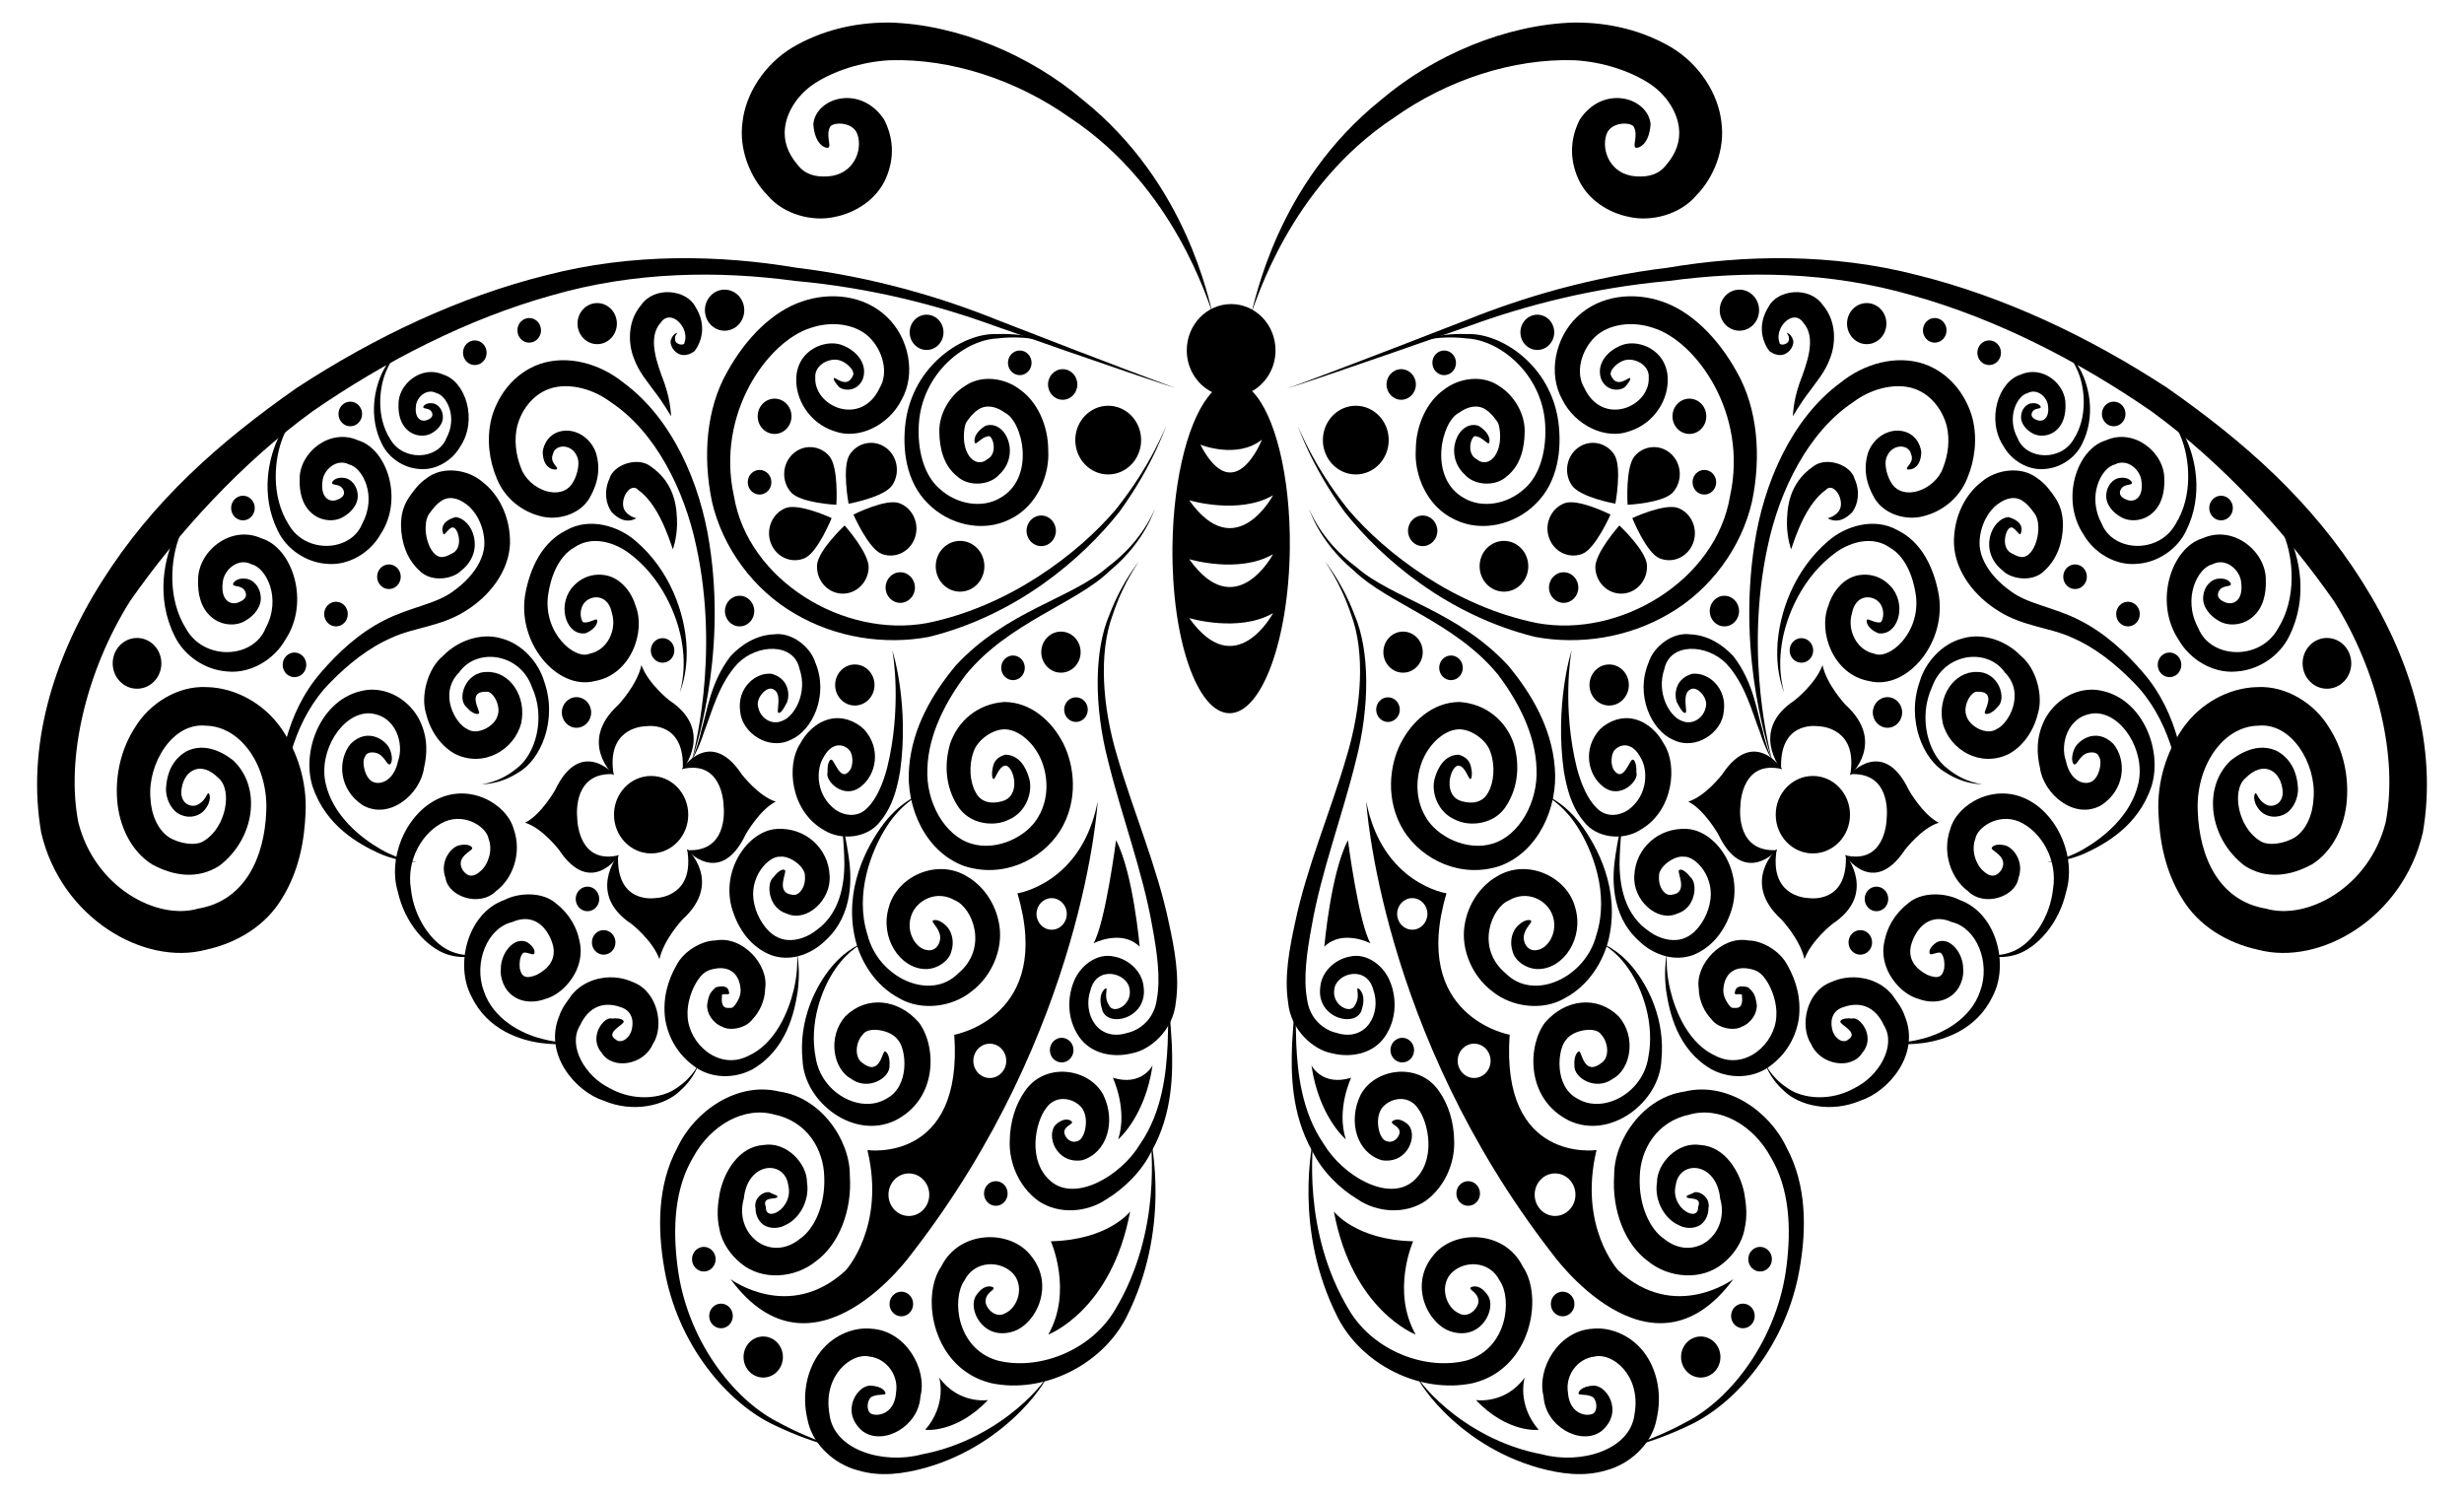 <?xml version="1.0" encoding="UTF-8"?>
<!DOCTYPE svg  PUBLIC '-//W3C//DTD SVG 1.1//EN'  'http://www.w3.org/Graphics/SVG/1.1/DTD/svg11.dtd'>
<svg enable-background="new 0 0 2639.459 1603.41" version="1.1" viewBox="0 0 2639.5 1603.4" xml:space="preserve" xmlns="http://www.w3.org/2000/svg">

	
		
			<path d="m1341.3 419.04c14.918-8.367 25.066-24.794 25.066-43.699 0-27.384-21.283-49.587-47.533-49.587s-47.53 22.203-47.53 49.587c0 19.766 11.115 36.796 27.158 44.757-24.047 25.05-41.661 89.668-42.487 165.67-1.074 98.067 26.207 177.9 60.923 178.32 34.724 0.411 63.726-78.754 64.796-176.82 0.842-77.634-16.082-143.8-40.393-168.23zm10.511 51.979s-29.437 75.461-65.969 5.315c0 0 38.89 15.94 65.969-5.315zm-77.858 191.16s52.91 15.941 89.759-5.311c0 0-40.062 75.457-89.759 5.311zm0-63.114s52.891 15.941 89.759-5.318c0-1e-3 -40.062 75.46-89.759 5.318zm0-63.119s52.891 15.945 89.759-5.315c0 1e-3 -40.062 75.462-89.759 5.315z"/>
		
	
	
		<path d="m1067.8 342.55c-58.924-23.739-132.34-45.764-214.77-55.738-81.483-13.73-175.27-15.984-267.89 8.012-92.919 23.194-183.22 65.894-266.76 120.38-83.205 58.151-154.88 121.4-209.44 208.02-52.628 83.235-80.619 177.56-64.809 268.87 21.448 91.757 110.48 143.06 176.6 125.33 31.581-6.788 63.702-24.797 81.767-55.655 17.8-29.109 23.62-60.828 24.864-91.541 1.386-32.465-8.268-64.2-26.148-90.051-18.7-26.634-48.868-43.248-79.295-44.066-31.984-1.836-61.634 17.954-76.622 42.084-15.873 24.197-21.864 52.331-19.775 79.035 1.919 26.376 14.164 54.388 37.547 68.895 22.981 12.481 48.797 16.224 71.908 1.378 37.76-28.643 45.819-83.478 14.977-112.77-13.922-10.992-32.125-18.527-49.787-10.049-16.22 9.066-21.16 24.896-22.128 37.479-1.623 12.774 6.101 27.712 16.442 31.068 10.4 4.19 19.758 0.024 24.13-4.888 9.374-10.839 5.441-18.806 4.86-18.432-1.899-0.635-2.661 6.765-10.187 11.293-7.704 5.576-21.942-0.181-18.606-17.078 3.116-19.084 20.651-29.571 39.419-10.515 15.317 12.987 7.834 52.852-15.182 66.933-8.485 6.341-27.028 3.439-38.298-3.827-11.506-7.846-18.736-23.833-19.51-42.206-2.831-36.268 23.549-80.717 59.276-77.077 38.716 0.723 66.933 44.568 64.855 91.323-1.789 50.949-23.77 96.503-73.049 104.67-43.817 12.777-110.51-22.412-128.24-92.247-13.626-68.958 8.241-161.84 55.162-236.91 50.708-72.737 119.32-148 195.58-203.53 78.726-54.428 166.82-99.287 255.69-124.14 89.274-25.887 179.43-26.708 261.01-15.676 82.264 7.361 154.39 26.48 214.22 48.268 119.77 42.273 195.76 67.56 195.84 67.166-0.157 0.366-75.093-27.515-193.66-73.8z"/>
		<path d="m279.83 576.64c-32.982-14.909-68.556 14.63-67.608 45.607-0.422 13.07 2.437 28.958 14.298 38.857 10.835 9.355 26.475 10.014 36.271 3.913 8.711-4.904 17.568-14.452 16.517-25.974-0.849-10.641-7.936-17.369-14.057-18.76-12.805-2.416-16.382 5.335-15.565 5.971 0.782 2.365 6.697 0.841 11.139 4.715 4.016 4.549 4.884 10.993-6.464 14.795-9.082 2.574-18.037-4.19-15.767-21.729 1.022-13.244 16.248-27.139 30.818-19.518 15.498 3.546 32.639 36.248 15.15 68.374-12.94 32.84-65.835 35.497-85.293 0.623-20.556-32.691-16.545-75.56-6.31-100.59 10.665-25.923 24.367-38.183 23.514-38.76 0.853 0.663-14.005 11.163-27.589 36.805-12.663 24.959-22.598 68.84-1.781 110.48 10.037 20.932 32.564 36.493 56.824 37.953 24.553 2.35 49.587-12.762 61.519-33.736 27.172-40.388 8.085-99.028-25.616-109.02z"/>
		<path d="m383.65 471.78c-30.559-13.812-63.525 13.56-62.648 42.266-0.387 12.11 2.267 26.827 13.248 35.999 10.045 8.675 24.54 9.288 33.618 3.633 8.063-4.545 16.28-13.398 15.301-24.075-0.786-9.851-7.348-16.086-13.023-17.382-11.862-2.231-15.182 4.947-14.424 5.536 0.723 2.187 6.207 0.782 10.322 4.375 3.72 4.209 4.521 10.18-5.99 13.705-8.414 2.385-16.714-3.889-14.61-20.138 0.948-12.268 15.057-25.145 28.557-18.084 14.361 3.289 30.242 33.582 14.037 63.358-11.988 30.424-61.001 32.888-79.035 0.577-19.044-30.294-15.328-70.016-5.852-93.211 9.887-24.027 22.585-35.383 21.796-35.92 0.785 0.62-12.979 10.345-25.567 34.108-11.735 23.131-20.936 63.789-1.65 102.36 9.302 19.403 30.175 33.824 52.654 35.17 22.755 2.184 45.953-11.818 57.001-31.261 25.184-37.419 7.49-91.76-23.735-101.02z"/>
		<path d="m474.79 401.32c-23.368-10.558-48.568 10.37-47.901 32.312-0.288 9.259 1.734 20.513 10.132 27.529 7.677 6.63 18.76 7.092 25.702 2.772 6.164-3.471 12.449-10.239 11.696-18.4-0.601-7.542-5.619-12.304-9.959-13.299-9.07-1.701-11.608 3.791-11.025 4.237 0.553 1.675 4.746 0.597 7.885 3.345 2.851 3.219 3.464 7.783-4.572 10.479-6.432 1.824-12.782-2.969-11.17-15.391 0.722-9.382 11.51-19.226 21.832-13.828 10.977 2.512 23.122 25.674 10.732 48.43-9.169 23.269-46.637 25.152-60.425 0.45-14.558-23.159-11.715-53.532-4.47-71.264 7.562-18.369 17.263-27.052 16.655-27.459 0.604 0.474-9.919 7.91-19.537 26.073-8.975 17.682-16.012 48.768-1.264 78.265 7.107 14.827 23.068 25.848 40.256 26.886 17.398 1.666 35.127-9.035 43.577-23.897 19.249-28.617 5.721-70.164-18.144-77.24z"/>
		<path d="m1068.5 362.56c35.423-4.28 57.665 5.911 57.645 4.671-0.11 1.284-21.176-10.823-58.099-9.33-36.367-1.575-90.091 33.381-98.008 94.782-3.597 28.387 0.245 63.477 24.201 86.881 22.159 22.558 58.324 31.265 87.003 16.99 29.918-13.823 43.481-48.058 41.626-74.62-0.036-26.803-12.316-51.809-29.563-64.03-15.743-12.746-41.224-17.002-59.272-4.616-16.549 10.089-28.335 30.262-27.794 49.354 0.122 16.722 4.209 35.588 18.665 47.304 13.393 12.509 36.007 9.445 45.211-1.283 23.735-21.405 7.384-59.359-14.389-52.591-14.634 9.157-11.806 18.286-11.317 18.59 1.623 1.915 6.879-6.279 14.097-7.313 4.564-2.215 11.388 18.321-1.027 24.761-11.49 9.496-26.653-3.565-24.824-28.647 0.675-6.215 0.971-9.512 4.123-13.378 3.435-4.829 7.175-8.853 11.391-11.462 8.063-5.307 18.811-3.594 28.379 3.565 18.985 9.077 33.473 70.253-5.776 91.599-18.484 10.78-45.053 6.874-63.406-9.417-18.622-15.388-24.723-44.292-23.072-70.083 3.28-53.757 48.804-90.329 84.206-91.727z"/>
		<path d="m408.6 809.79c4.865 4.415 6.452 9.587 8.821 9.157 1.308-0.032 4.466-5.512 0.336-15.826-2.918-8.892-23.193-25.133-42.305-6.046-14.306 17.816-12.442 48.667 13.019 65.535 29.223 16.565 62.237-12.564 65.755-40.109 3.21-13.501 4.79-32.252-5.141-51.655-9.465-18.436-30.195-33.508-54.218-31.897-49.263 5.094-72.78 63.632-59.995 103.79 14.235 42.005 48.757 61.124 71.493 71.596 24.016 10.361 40.726 8.747 40.517 9.118 0.193-0.332-16.505-0.767-38.621-13.358-21.002-11.933-51.723-36.019-59.465-70.924-7.822-35.107 18.14-75.746 46.901-74.988 29.263 1.951 37.208 33.76 30.728 50.969-3.857 19.387-17.054 26.163-26.124 22.803-9.279-3.049-13.437-21.997-9.168-27.45 1.866-6.464 13.392-5.192 17.467-0.718z"/>
		
			<path d="m550.26 888.1c-7.407-26.875-47.936-50.483-84.192-30.688-32.777 17.587-50.415 62.842-39.995 97.577 7.712 35.032 31.7 60.449 53.085 67.525 20.529 6.428 33.472-0.501 34.925-0.573-1.508-0.067-15.281 4.671-33.258-3.759-18.788-8.987-37.39-35.032-40.635-65.822-5.177-31.269 12.497-61.717 36.722-72.378 22.396-8.991 44.465 6.535 46.451 18.515 4.71 12.103-0.118 27.127-8.169 34.337-8.233 7.787-14.531 6.27-19.277-0.344-9.026-14.353 10.274-20.895 9.962-23.679 0.182-1.567-3.704-5.264-12.889-3.423-8.805 0.896-22.732 16.659-15.632 35.64 3.092 19.652 36.608 31.024 53.934 13.666 18.052-13.315 28.106-41.023 18.968-66.594z"/>
			<path d="m514.11 1021.9c0.086-4e-3 0.134 0.032 0.122 0.087 0.017-0.051-0.027-0.082-0.122-0.087z"/>
			<path d="m514.09 1021.9h0.016-0.016z"/>
		
		<path d="m580.1 1112.8c-20.899-5.303-51.679-20.624-61.842-51.087-11.222-30.424 3.692-67.568 30.384-73.878 27.454-11.96 40.828 12.303 43.984 26.104 2.792 14.009-5.062 23.933-17.678 30.424-11.47 4.62-16.173 2.507-18.147-6.965-1.067-10.393 2.365-16.794 4.734-16.9 4.553-0.146 9.2 3.064 10.582 1.386 0.983-0.975 1.675-6.629-7.565-12.596-13.887-6.254-28.039 11.676-28.031 28.323-1.023 8.43 2.44 22.053 13.2 29.488 10.586 7.581 24.296 7.032 34.779 2.978 19.687-5.228 43.304-32.403 36.287-61.839-2.559-13.583-10.227-28.69-24.702-39.976-14.44-13.152-39.983-12.244-55.801-4.126-39.932 14.267-53.155 69.945-35.277 103.3 17.113 36.118 52.576 46.964 74.225 49.942 22.926 3.19 37.117-0.64 37.078-0.214 0.073-0.403-14.549 1.461-36.21-4.367z"/>
		<path d="m725.71 1165c-16.722 12.462-47.15 15.265-72.946 0.6-26.321-12.979-44.615-45.231-31.652-66.652 12.395-26.89 33.148-24.248 45.492-19.36 11.325 4.526 12.825 16.098 9.343 26.127-4.213 9.433-12.063 11.803-16.308 8-12.371-7.601 10.037-16.391 8.406-19.466-0.122-1.816-4.039-3.921-12.43-3.057-8.434-2.863-25.729 19.838-11.107 36.62 11.411 18.755 45.053 13.279 54.728-9.066 12.722-19.103 5.504-56.204-20.671-66.356-11.518-5.394-26.744-7.755-42.992-2.314-8.007 2.792-16.454 7.593-23.048 15.699-4.304 6.357-10.61 13.682-13.575 23.04-16.817 40.884 17.753 80.808 48.003 90.462 31.6 13.323 65.373 5.137 81.416-10.519 16.813-14.945 19.869-29.705 20.513-29.101-0.504-0.666-5.743 13.584-23.172 25.343z"/>
		<path d="m908.74 915.2c-3.727-24.73-8.273-39.635-8.067-39.687-0.209 0 2.594 15.494 3.605 40.11 1.264 23.948-1.464 60.772-29.405 80.61-12.58 10.168-29.63 14.176-42.06 7.807-12.252-5.757-21.832-21.638-24.741-35.312-6.926-28.88 15.391-51.798 27.375-50.929 11.155-1.552 27.708 11.557 26.819 20.936 0.912 12.035-6.598 21.622-13.63 19.814-19.155-2.145-4.387-25.488-8.134-26.531-1.236-1.156-6.132-0.011-11.921 7.755-7.83 5.852-6.31 33.133 14.594 39.162 20.928 9.393 47.707-14.894 45.499-41.228-1.287-28.872-25.886-51.43-56.239-49.669-31.206 1.587-61.421 44.825-47.656 87.525 6.503 20.07 19.277 38.838 40.923 47.537 9.567 3.515 19.258 3.633 28.28 1.533 0.233 6.049 0.268 19.056-3.806 36.133-5.516 22.724-19.542 57.835-49.342 70.767-31.106 15.246-62.813-13.204-64.267-42.68-0.968-14.105 4.497-29.232 10.791-38.645 6.673-10.164 12.805-11.614 21.196-12.822 15.435-1.571 23.518 8.047 24.706 21.666 0.62 5.84-1.433 11.052-5.015 16.482-3.123 4.102-3.447 4.537-8.446 4.26-7.499 0.245-6.803-8.931-6.405-12.659-1.43-4.087 8.351-0.17 7.818-3.4-0.845 0.652 1.634-10.199-14.334-6.057-6.862 5.95-7.802 9.192-9.362 18.594-0.687 9.307 6.227 20.003 16.193 23.707 8.016 4.766 25.342 1.761 32.386-8.043 7.103-7.313 13.401-19.415 13.587-32.951 4-25.642-24.608-57.018-53.499-51.418-12.639-0.086-33.097 9.951-41.706 26.819-9.203 16.185-14.7 35.379-11.972 57.164 3.664 22.471 15.806 40.785 34.432 53.076 18.945 11.759 42.795 10.168 59.908 0.498 35.438-21.015 44.121-59.715 47.726-83.485 2.279-18.057 0.742-31.127-0.177-37.108 11.553-2.776 21.978-9.173 29.575-16.718 30.907-27.857 28.565-69.636 24.771-92.613z"/>
		
			<path d="m955.75 696.71c-0.04-0.099-0.067-0.142-0.083-0.119 7e-3 -0.011 0.031 0.029 0.083 0.119z"/>
			<path d="m955.75 696.71c1.114 3.041 10.503 62.305-5.572 126.52-4.335 15.945-10.961 32.592-21.188 42.392-9.575 10.23-23.672 8.659-33.445 2.29-22.333-16.055-21.334-44.125-13.464-56.389 7.348-14.006 17.982-15.632 25.516-9.963 7.364 4.608 6.598 19.952 2.282 24.292-9.899 12.893-16.616-13.954-19.648-11.948-1.714 0.012-4.087 4.229-3.7 13.489-3.297 8.639 17.295 30.036 35.723 15.226 15.916-12.083 22.471-40.362 3.202-61.389-9.449-9.026-23.826-14.519-38.013-10.515-13.958 3.929-24.272 14.626-30.448 26.313-14.432 21.729-11.182 71.758 26.266 92.645 17.816 10.843 45.843 8.561 59.604-9.591 13.726-16.576 18.156-35.916 21.318-53.63 9.805-69.81-7.072-126.77-8.433-129.74z"/>
		
		<path d="m1195.4 545.71c-40.239 47.391-114.33 104.03-202.52 121.82-89.365 16.367-191.7-46.045-206.64-135.94-19.751-89.166 36.82-166.12 81.905-180.2 22.621-7.794 47.881-4.525 62.782 9.579 14.99 14.63 21.086 38.408 11.507 54.432-19.719 42.289-70.644 20.414-69.104-11.064-0.841-12.596 13.172-20.359 23.644-18.866 9.888 1.548 19.289 12.027 16.794 16.723-6.495 15.593-20.229 0.095-20.501 3.194-0.73 0.651 0.577 3.388 4.573 8.205 3.759 4.928 19.415 7.369 26.186-6.803 6.362-16.572-6.661-32.204-23.908-37.733-16.58-5.027-44.663 5.438-47.027 33.966-1.955 24.619 14.278 50.289 40.192 58.731 26.511 10.203 58.941-6.598 72.294-33.034 16.232-28.216 7.866-67.267-15.691-89.396-24.639-23.462-60.769-26.641-90.612-16.394-31.376 10.563-60.113 38.799-80.607 76.081-21.756 38.515-26.194 89.25-16.008 138.26 11.258 49.499 44.797 94.801 88.903 120.26 43.963 25.911 96.361 33.602 143.52 24.793 94.023-23.328 163.78-83.28 203.77-133.63 38.293-52.674 49.792-93.167 50.873-92.452-1.01-0.786-14.439 39.28-54.324 89.47z"/>
		
			<path d="m740.88 815.7c-0.043 0.182-0.051 0.273-0.011 0.245-0.032 0.032-0.028-0.055 0.011-0.245z"/>
			<path d="m759.87 582.03c-9.63-63.161-38.968-133.01-91.655-171.82-25.527-20.742-59.825-30.306-89.724-20.351-30.159 10.558-46.486 36.938-52.125 58.743-5.429 22.373-2.069 45.338 5.725 63.825 8.675 21.693 27.135 35.383 46.005 40.319 18.768 5.525 42.898-1.433 53.254-18.886 9.556-16.331 12.233-32.777 6.736-49.653-6.405-16.403-21.811-24.363-34.644-22.653-14.705 1.781-21.169 13.883-22.101 22.7 0.47 21.863 17.09 19.052 15.234 18.164 1.841-2.014-8.138-6.993-4.292-15.834 2.057-11.285 21.807-12 26.727 4.805 1.994 6.697-1.022 20.095-6.894 27.869-5.71 7.684-15.672 10.18-27.324 6.807-11.439-3.605-22.515-12.793-26.712-24.777-5.733-14.484-7.455-30.345-3.965-45.121 3.669-14.267 14.563-32.106 33.216-39.194 18.408-7.131 45.148-2.464 66.865 13.808 47.671 31.474 78.845 93.752 91.611 154.19 26.069 119.57-3.79 225.03-4.924 230.73 1.368-5.621 38.686-108.24 18.987-233.67z"/>
		
		<path d="m735.32 690.21c-2.112-32.13-16.426-78.371-54.601-110.83-18.128-15.747-49.172-25.717-74.36-11.163-25.998 12.809-38.175 40.734-43.202 65.716-11.001 53.677 33.634 106.29 74.253 95.639 38.187-6.803 54.755-52.623 43.332-80.887-4.323-14.487-15.75-29.361-32.027-32.414-15.601-2.681-28.462 3.787-36.853 14.393-15.163 20.584-4.268 50.85 15.447 47.742 13.267-5.627 13.015-13.764 12.154-14.361-1.378-1.804-7.032 3.112-13.5 2.796-3.672 0.798-7.159-14.448 1.382-22.51 8.395-7.566 24.525-6.666 28.157 12.544 5.611 17.939-5.015 39.699-23.577 43.324-15.98 7.432-50.104-21.875-44.848-62.466 2.732-19.364 11.06-41.866 28.465-51.442 16.802-11.585 39.257-7.107 56.816 5.24 35.805 25.555 54.155 68.523 58.506 99.2 4.774 31.637-3.258 51.549-2.614 51.447-0.696 0.045 9.203-18.9 7.07-51.965z"/>
		<path d="m873.41 709.84c-5.331-17.291-25.8-32.943-44.517-30.262-18.629 0.707-34.711 10.907-46.321 23.412-21.46 27.782-24.982 58.723-31.308 79.437-4.671 21.456-11.147 33.531-11.229 33.519 0.036 0.115 7.798-11.494 14.44-32.465 7.799-19.763 15.459-50.98 35.742-72.599 20.766-21.188 60.409-22.751 66.325 5.947 8.865 25.95-5.852 50.66-18.01 55.142-11.34 5.619-23.707-2.282-26.19-13.741-3.246-9.307 6.811-20.892 13.5-20.517 14.29 2.175 4.387 26.945 8.462 25.978 1.323 0.474 4.201-2.322 7.644-9.216 4.079-5.615 5.639-26.63-15.206-32.608-17.323-2.017-37.433 15.187-33.867 40.257 1.785 22.854 30.416 42.653 54.578 30.269 22.751-9.828 40.685-47.623 25.957-82.553z"/>
		<path d="m583.03 730.29c-5.911-20.252-23.115-40.268-45.721-46.297-22.582-6.756-47.686 2.902-62.901 18.859-16.49 13.484-24 43.055-17.954 61.732 4.79 19.87 16.742 35.091 30.562 42.862 30.799 15.732 64.101-4.3 71.279-32.698 6.152-28.687-12.264-55.766-36.781-54.866-23.502-0.012-32.023 28.912-22.056 37.326 7.087 8.644 13.003 8.138 13.682 7.033 2.167-1.785-14.109-24.023 8.351-23.198 6.503-0.592 15.754 15.186 11.372 26.211-3.171 10.796-21.638 21.181-32.449 13.734-12.47-5.469-31.087-37.95-8.62-60.576 18.969-27.083 65.088-20.742 77.922 15.424 15.49 33.515 3.806 72.852-16.707 87.746-19.842 16.201-37.839 16.011-37.251 16.967-0.458-1.109 17.133 1.516 39.873-13.176 23.431-13.365 41.954-55.777 27.399-97.083z"/>
		<path d="m517.06 516.49c-15.443-13.642-43.134-17.867-60.52-3.798-8.628 5.789-14.736 14.776-18.957 20.947-6.503 9.955-8.059 20.351-8.012 29.532 0.426 18.388 6.104 35.067 19.016 47.474 13.327 14.424 37.5 9.224 45.441 0.695 26.467-20.809 12.303-55.513-6.046-57.388-21.018 6.12-12.17 19.584-12.805 18.214 1.363 2.105 6.891-9.469 11.119-6.697 4.829 1.733 10.634 22.614-3.037 27.936-8.509 4.801-13.378 4.549-18.57-1.027-5.401-5.78-9.303-17.753-8.698-28.714 0.13-5.468 1.71-10.629 3.849-13.366 4.632-6.215 7.522-10.049 12.048-13.05 8.102-6.041 18.084-4.383 27.853 3.088 9.781 7.072 18.894 22.988 19.158 41.18 0.087 18.076-12.848 37.175-32.923 51.513-18.484 14.262-47.36 17.496-74.428 31.529-26.909 13.63-49.219 34.325-67.682 55.793-39.106 45.085-45.322 102.35-47.335 139.67-1.686 38.467 0.26 62.553-0.17 62.561 0.426 0.044 0.289-24.233 4.635-62.139 4.494-37.045 14.965-91.469 53.227-129.73 18.996-19.392 41.006-37.034 65.377-47.498 23.648-11.088 53.041-11.933 79.39-28.891 24.411-15.119 46.001-41.199 47.336-71.742 0.637-29.353-12.643-53.395-29.266-66.087z"/>
		<path d="m1186.3 607.68c-37.816 33.311-108.4 46.692-162.55 105.39-24.387 29.377-46.538 66.119-49.902 109.35-3.668 42.285 17.484 90.099 58.786 105.29 41.191 13.579 82.786-5.911 103.07-37.741 20.141-32.722 15.119-70.344 3.167-93.799-11.866-23.21-34.178-43.94-62.917-44.145-28.13 1.884-49.716 19.881-58.115 44.576-6.847 23.312-4.474 46.668 7.443 65.862 12.537 21.204 39.936 23.546 55.138 15.736 18.44-7.669 26.025-28.841 22.258-43.597-3.704-13.832-11.893-25.982-25.776-26.08-14.081 3.775-13.235 14.705-14.159 18.428-0.237 4.814 0.386 7.27 1.318 7.436 1.824 2.471 5.28-13.86 13.177-14.219 8.663 0.56 17.465 32.777-4.118 38.289-10.772 3.072-22.424 1.426-28.003-9.693-6.136-10.74-7.522-28.604-2.365-42.948 3.932-12.837 20.272-24.521 33.366-24.47 13.717-0.016 29.057 12.146 37.452 28.912 8.15 16.106 11.952 42.179-1.105 64.473-11.577 21.266-44.327 37.645-72.117 29.045-28.532-8.612-48.674-44.595-46.917-80.255 1.03-36.43 19.419-71.911 41.274-100.78 45.906-56.085 117.68-75.848 154.33-111.35 39.739-33.196 47.735-67.821 48.591-66.656-0.791-1.13-10.805 32.808-51.329 62.951z"/>
		<path d="m1252 988.07c-12.252-58.586-37.934-118.82-54.644-175.96-17.457-56.943-19.829-114.18-5.729-152.44 12.616-38.431 29.417-58.506 28.557-58.897 0.852 0.462-16.951 19.372-31.723 57.729-16.331 38.045-16.758 97.703-1.481 156.58 14.563 59.292 37.397 119.67 47.3 177.09 5.303 28.209 9.03 55.936 5.007 77.945-2.654 21.654-18.255 33.511-31.806 36.477-31.637 9.947-48.169-20.856-39.253-46.088 6.862-26.764 39.458-18.424 41.816-0.853 3.151 17.204-17.959 28.083-22.345 16.754-5.492-8.691-0.841-17.299-2.863-17.639 0.095-0.766-9.627 5.074-4.454 21.896 4.359 21.373 49.377 11.289 44.714-23.324-1.402-16.162-15.475-29.626-31.759-32.564-18.645-4.339-37.196 10.475-43.529 28.102-6.713 17.674-6.29 39.269 5.788 57.365 13.141 19.498 37.868 23.044 56.883 18.179 19.897-3.522 44.449-24.931 47.095-54.652 4.142-27.866-1.213-56.52-7.574-85.705z"/>
		<path d="m1255.3 1118.7c-1.69-30.167-3.988-48.927-3.838-48.958-0.15-0.015 0.367 19.009-0.64 48.963-1.477 29.472-5.319 71.908-29.516 106.97-20.632 34.285-68.997 62.071-95.374 40.046-26.069-21.918-16.675-64.042-5.276-78.573 10.263-15.032 30.385-11.044 38.85 0.549 7.673 11.968 2.417 32.733-4.979 34.673-8.718 3.688-15.652-5.974-14.29-11.045 1.548-5.409 8.908-6.756 8.114-9.402 0.371-0.28-6.282-7.15-17.46 3.032-10.697 11.186 0.391 42.314 28.212 38.033 26.756-7.744 36.595-41.279 23.001-69.586-14.551-28.679-62.162-36.516-84.184-4.494-9.785 13.927-16.047 32.391-16.284 54.04-0.667 21.935 9.165 47.979 30.65 63.624 22.242 15.036 52.484 12.193 72.768-1.678 20.264-12.268 38.155-30.586 48.441-51.347 23.195-40.824 22.903-85.325 21.805-114.84z"/>
		
			<path d="m1232.2 1213.9c0.027-0.067 0.059-0.126 0.122-0.079-0.063-0.082-0.106-0.047-0.122 0.079z"/>
			<path d="m1232.2 1213.9c-0.059 0.126-0.055 0.474 4e-3 1.027-0.028-0.49-0.036-0.869-4e-3 -1.027z"/>
			<path d="m1232.2 1214.9c0.552 11.04 13.066 103.9-37.665 188.18-26.313 44.658-83.09 65.763-126.69 54.269-43.612-13.16-48.346-66.553-34.728-85.522 10.819-21.642 38.621-22.013 52.299-7.261 12.111 13.903 5.07 36.122-8.62 42.392-11.431 6.531-22.847-7.711-20.844-14.716 1.022-7.767 9.536-10.16 8.45-12.454 0.648-0.624-9.232-6.436-18.866 8.26-9.102 13.836 6.705 47.411 37.882 38.917 25.188-6.199 47.305-48.674 21.595-80.898-21.591-29.279-77.136-28.995-96.713 10.767-22.333 32.15-9.544 109.66 53.503 124.97 56.161 11.862 118.95-19.794 144.82-70.663 47.888-94.81 26.708-185.4 25.579-196.24z"/>
		
		<path d="m1122.3 1471.4c4.426 1.276-46.479 70.112-134.78 86.68-40.71 11.004-94.735-4.154-99.023-43.419-7.17-41.017 23.609-65.835 42.716-61.357 18.353 1.868 31.841 20.189 28.612 38.713-1.224 19.423-15.357 25.839-25.501 23.02-7.546-2.152-5.488-17.745 0.589-19.123 6.377-2.772 12.885-0.75 13.579-2.993 0.623-1.05-2.492-8.04-15.909-8.403-13.587-1.133-33.46 27.924-8.367 48.864 22.164 15.92 60.015-5.433 61.752-37.354 7.684-29.16-15.676-70.455-52.473-72.551-17.18-1.883-39.406 5.445-54.522 24.504-14.882 19.021-20.083 46.313-14.16 71.857 4.944 27.754 29.433 48.824 53.658 55.217 24.982 7.64 50.119 3.613 72.283-2.397 91.955-25.785 135.93-100.69 131.54-101.26z"/>
		<path d="m831.99 1522.8c-46.447-24.119-96.917-87.907-106.38-167.27-4.919-39.454-3.265-81.972 16.936-115.72 18.617-34.404 54.652-55.016 87.251-45.7 34.59 7.281 52.521 36.903 53.168 66.885 1.212 29.859-10.562 55.398-25.67 65.902-32.714 26.819-71.311-5.236-60.512-42.775 4.032-40.216 43.995-41.717 47.632-14.376 6.025 24.797-24.6 40.813-24.016 23.233-5.307-12.86 14.736-6.566 12.15-11.786-1.122-0.584-1.576-0.987-6.464-2.855-3.799-4.169-19.562 2.815-16.718 16.41 0.114 5.319 1.769 12.612 8.963 17.82 7.47 4.292 16.654 3.534 23.336-0.328 14.072-6.176 25.982-25.405 22.803-45.653 0.119-19.778-21.713-44-46.604-39.928-26.799 1.733-42.582 29.512-46.976 51.943-2.113 12.138-3.38 24.852-0.099 38.605 2.764 14.737 12.343 27.586 22.554 35.937 23.226 19.565 58.846 16.082 80.911-2.113 24.067-17.555 38.767-53.772 36.105-91.796 0.281-38.349-31.608-83.923-75.52-89.822-44.331-10.978-90.624 20.165-109.31 60.24-21.662 40.023-21.07 87.82-14.089 128.23 14.073 84.394 69.728 146.57 118.46 169.07 48.646 23.403 82.534 26.794 82.178 27.809 0.471-0.946-33.463-6.419-80.1-31.958z"/>
		<path d="m984.22 1095.3c-22.12-25.37-55.971-28.999-78.81-6.385-19.151 21.974-13.13 56.504 6.705 67.071 17.828 12.821 41.373-0.995 40.741-14.282 0.849-11.435-3.786-15.546-5.019-15.273-3.004-0.34-4.853 27.609-24.489 11.933-7.798-5.484-7.435-21.338 1.165-30.396 5.623-8.553 29.721-4.817 37.211 5.899 9.181 9.638 13.564 50.186-12.663 63.446-27.577 16.134-69.159-6.325-75.232-44.003-7.34-36.702 6.243-73.969 20.769-94.924 14.835-22.005 31.317-28.387 30.839-28.813 0.518 0.49-16.639 4.802-34.348 25.907-17.066 20.371-35.771 56.769-31.376 100.47 1.955 44.867 54.917 85.704 99.314 64.381 46.716-23.61 43.774-80.931 25.193-105.03z"/>
		<path d="m1070.6 991.9c-3.657-25.026-18.633-43.715-34.463-52.78-32.004-20.095-75.509-0.277-84.145 33.239-9.548 32.56 12.122 65.258 39.174 65.788 12.478 0.399 25.595-8.592 27.96-19.013 3.238-9.959 0.628-19.289-3.293-24.683-8.675-10.708-16.39-9.172-16.6-7.999-1.118 2.089 4.639 5.678 7.151 13.425 2.941 7.779-2.575 20.438-13.876 17.872-11.439-1.745-22.648-19.392-16.224-37.192 6.046-16.825 27.549-27.281 46.712-15.98 18.684 7.66 36.303 51.063 3.281 78.388-30.044 30.183-85.55 4.363-96.977-41.496-14.089-44.043 4.119-90.561 20.869-116.48 17.773-27.399 38.278-34.767 37.682-35.138 0.644 0.426-20.552 5.792-41.136 32.418-19.08 25.535-42.74 70.849-30.693 123.32 5.903 25.177 21.978 50.218 46.491 63.446 24.027 14.412 57.211 10.104 78.091-6.791 21.683-16.235 33.873-44.89 29.996-70.343z"/>
		
			<path d="m1159.7 106.75c-55.565-47.241-133.37-80.674-206.95-82.612-38.546-0.17-73.333 8.857-103.63 26.542-30.732 18.42-50.412 50.332-53.685 79.848-4.292 29.91 8.675 60.046 26.156 78.048 18.176 21.958 49.349 28.856 71.833 23.979 23.312-4.43 45.741-18.961 55.592-41.566 9.741-22.503 7.838-43.975-2.041-63.122-25.694-38.041-73.215-23.123-75.718 5.236 1.812 24.741 15.313 25.993 16.067 25.053 3.372-1.39-2.504-12.935 1.414-21.211 1.169-6.595 25.378-7.471 29.911 7.427 5.611 16.968-4.403 42.681-31.549 44.56-13.358 0.948-24.742-1.856-32.821-12.556-10.16-11.807-15.182-25.224-13.33-39.695 1.611-14.405 11.186-33.634 31.213-46.989 20.328-13.405 50.424-23.518 80.741-25.156 65.218-2.049 135.82 20.659 193.84 61.969 112.01 74.186 147.47 198.57 152.43 209.24-4.212-10.724-26.269-138.45-139.47-228.99z"/>
			<path d="m1299.5 336.42c-0.095-0.119-0.218-0.371-0.36-0.671 0.142 0.351 0.261 0.576 0.36 0.671z"/>
			<path d="m1299.8 336.43c-0.063 0.111-0.15 0.071-0.233-0.011 0.114 0.138 0.181 0.145 0.233 0.011z"/>
		
		<path d="m955.87 519.72c-8.699 13.121-46.842 19.913-46.842 19.913s-7.407-39.628 1.283-52.758c8.699-13.125 25.938-16.414 38.523-7.344 12.572 9.071 15.726 27.065 7.036 40.189z"/>
		<path d="m888.35 488.62c10.195 11.89 7.593 52.169 7.593 52.169s-38.665-1.753-48.856-13.642c-10.2-11.893-9.224-30.159 2.163-40.793 11.397-10.641 28.897-9.627 39.1 2.266z"/>
		<path d="m841.33 544.39c14.222-5.864 49.542 10.634 49.542 10.634s-14.972 37.242-29.188 43.099c-14.226 5.867-30.309-1.41-35.932-16.249-5.615-14.839 1.362-31.62 15.578-37.484z"/>
		<path d="m875.2 605.77c0.695-15.94 29.583-42.807 29.583-42.807s26.428 29.492 25.734 45.437c-0.7 15.932-13.643 28.268-28.92 27.545-15.274-0.73-27.088-14.238-26.397-30.175z"/>
		<path d="m944.64 593.44c-14.377-5.422-30.4-42.171-30.4-42.171s34.834-17.595 49.215-12.174c14.385 5.429 21.832 21.99 16.635 36.991-5.2 15-21.065 22.771-35.45 17.354z"/>
		<path d="m847.87 445.98c0 10.428-8.106 18.898-18.112 18.898-9.998 0-18.109-8.47-18.109-18.898 0-10.44 8.111-18.902 18.109-18.902 10.006 0 18.112 8.462 18.112 18.902z"/>
		<path d="m1010.7 356.03c0 10.424-8.11 18.89-18.112 18.89s-18.113-8.466-18.113-18.89c0-10.44 8.11-18.906 18.113-18.906 10.002 0 18.112 8.466 18.112 18.906z"/>
		<path d="m980.11 629.46c0 9.062-7.037 16.398-15.72 16.398-8.675 0-15.716-7.336-15.716-16.398 0-9.054 7.041-16.395 15.716-16.395 8.683 0 15.72 7.341 15.72 16.395z"/>
		<path d="m808.01 654.66c0 9.054-7.036 16.402-15.715 16.402-8.687 0-15.72-7.348-15.72-16.402 0-9.058 7.033-16.402 15.72-16.402 8.679 0 15.715 7.344 15.715 16.402z"/>
		<path d="m633.27 763.27c0 9.059-7.032 16.403-15.715 16.403-8.675 0-15.716-7.344-15.716-16.403 0-9.054 7.04-16.398 15.716-16.398 8.683 0 15.715 7.344 15.715 16.398z"/>
		<path d="m641.94 963.04c0 7.27-5.646 13.173-12.616 13.173-6.969 0-12.619-5.903-12.619-13.173 0-7.265 5.65-13.16 12.619-13.16 6.969-1e-3 12.616 5.895 12.616 13.16z"/>
		<path d="m659.29 1009.6c0 7.273-5.646 13.164-12.619 13.164-6.966 0-12.616-5.891-12.616-13.164s5.65-13.164 12.616-13.164c6.972 0 12.619 5.891 12.619 13.164z"/>
		<path d="m722.39 696.81c0 7.269-5.646 13.168-12.619 13.168-6.969 0-12.616-5.899-12.616-13.168s5.647-13.164 12.616-13.164c6.973 0 12.619 5.895 12.619 13.164z"/>
		<path d="m1131.1 568.67c0 9.054-7.036 16.394-15.715 16.394-8.683 0-15.716-7.34-15.716-16.394 0-9.058 7.032-16.402 15.716-16.402 8.679-1e-3 15.715 7.344 15.715 16.402z"/>
		<path d="m1154.1 411.89c0 9.054-7.036 16.394-15.716 16.394-8.675 0-15.715-7.34-15.715-16.394 0-9.062 7.04-16.402 15.715-16.402 8.68 0 15.716 7.34 15.716 16.402z"/>
		<ellipse cx="1092.4" cy="388.69" rx="12.651" ry="13.201"/>
		<path d="m826.31 516.63c0 7.281-5.666 13.197-12.651 13.197s-12.652-5.915-12.652-13.197c0-7.297 5.666-13.204 12.652-13.204 6.984 0 12.651 5.907 12.651 13.204z"/>
		<path d="m272.9 544.27c0 7.289-5.666 13.2-12.652 13.2s-12.652-5.911-12.652-13.2c0-7.293 5.666-13.2 12.652-13.2s12.652 5.907 12.652 13.2z"/>
		<path d="m1097.8 715.45c0 7.289-5.662 13.192-12.651 13.192-6.981 0-12.648-5.903-12.648-13.192 0-7.293 5.666-13.201 12.648-13.201 6.988 1e-3 12.651 5.908 12.651 13.201z"/>
		<ellipse cx="1152.6" cy="760.24" rx="12.651" ry="13.201"/>
		<path d="m978.2 1397c0 7.289-5.666 13.193-12.651 13.193s-12.648-5.903-12.648-13.193c0-7.293 5.662-13.208 12.648-13.208s12.651 5.916 12.651 13.208z"/>
		<path d="m1079.4 1278.6c0 7.289-5.666 13.192-12.651 13.192s-12.652-5.902-12.652-13.192c0-7.289 5.666-13.2 12.652-13.2 6.985 0 12.651 5.911 12.651 13.2z"/>
		<ellipse cx="1137.3" cy="1125" rx="12.651" ry="13.2"/>
		<ellipse cx="772.36" cy="1409.8" rx="12.651" ry="13.197"/>
		<path d="m766.61 1349c0 7.285-5.662 13.2-12.651 13.2-6.985 0-12.648-5.915-12.648-13.2 0-7.289 5.662-13.201 12.648-13.201 6.989 0 12.651 5.912 12.651 13.201z"/>
		<path d="m387.9 443.48c0 7.289-5.666 13.193-12.652 13.193-6.985 0-12.652-5.903-12.652-13.193 0-7.297 5.666-13.2 12.652-13.2s12.652 5.904 12.652 13.2z"/>
		<path d="m429.29 617.85c0 7.293-5.662 13.2-12.651 13.2-6.981 0-12.652-5.906-12.652-13.2 0-7.289 5.67-13.196 12.652-13.196 6.988 0 12.651 5.907 12.651 13.196z"/>
		<path d="m372.57 657.85c0 7.289-5.662 13.208-12.652 13.208-6.985 0-12.651-5.919-12.651-13.208 0-7.281 5.666-13.196 12.651-13.196 6.989 0 12.652 5.915 12.652 13.196z"/>
		<path d="m328.1 712.25c0 7.284-5.666 13.2-12.651 13.2s-12.652-5.915-12.652-13.2c0-7.289 5.666-13.201 12.652-13.201 6.985 0 12.651 5.912 12.651 13.201z"/>
		<path d="m521.29 377.89c0 7.285-5.666 13.196-12.656 13.196-6.984 0-12.647-5.911-12.647-13.196 0-7.293 5.662-13.204 12.647-13.204 6.989 0 12.656 5.91 12.656 13.204z"/>
		<path d="m579.55 353.89c0 7.289-5.666 13.196-12.651 13.196s-12.652-5.907-12.652-13.196c0-7.293 5.666-13.2 12.652-13.2s12.651 5.907 12.651 13.2z"/>
		<path d="m660.82 346.69c0 12.145-9.441 22.001-21.085 22.001-11.645 0-21.078-9.856-21.078-22.001 0-12.154 9.433-22.001 21.078-22.001 11.644 0 21.085 9.847 21.085 22.001z"/>
		<path d="m936.8 733.85c0 12.146-9.437 21.998-21.081 21.998-11.645 0-21.082-9.852-21.082-21.998 0-12.15 9.437-22.001 21.082-22.001 11.644-1e-3 21.081 9.851 21.081 22.001z"/>
		<path d="m1157.6 698.65c0 12.146-9.437 21.993-21.085 21.993-11.64 0-21.077-9.847-21.077-21.993 0-12.154 9.437-22.002 21.077-22.002 11.648 0 21.085 9.848 21.085 22.002z"/>
		<path d="m838.67 1453.8c0 12.145-9.437 21.997-21.085 21.997-11.64 0-21.077-9.852-21.077-21.997 0-12.146 9.437-22.001 21.077-22.001 11.647 0 21.085 9.855 21.085 22.001z"/>
		<path d="m797.28 332.3c0 12.146-9.441 21.997-21.089 21.997-11.641 0-21.078-9.851-21.078-21.997s9.437-22.001 21.078-22.001c11.648 0 21.089 9.855 21.089 22.001z"/>
		<path d="m1054.5 606.66c0 15.024-11.672 27.194-26.065 27.194s-26.068-12.17-26.068-27.194c0-15.02 11.676-27.198 26.068-27.198s26.065 12.178 26.065 27.198z"/>
		<path d="m172.86 710.65c0 15.02-11.672 27.194-26.072 27.194-14.396 0-26.064-12.174-26.064-27.194s11.668-27.198 26.064-27.198c14.401-1e-3 26.072 12.177 26.072 27.198z"/>
		<path d="m1222.4 471.48c0 20.323-15.787 36.797-35.265 36.797-19.474 0-35.265-16.473-35.265-36.797 0-20.319 15.79-36.793 35.265-36.793 19.478 0 35.265 16.473 35.265 36.793z"/>
		
			
				<path d="m1089.9 957.06c39.469 132.37-67.663 151.5-67.663 151.5 9.863 138.25-93.041 123.55-93.041 123.55 19.735 82.364-23.368 129.02-23.368 129.02-60.611 55.896-123.24 9.236-123.24 9.236 88.815 120.61 194.54-27.94 194.54-27.94 184.67-238.28 198.76-483.92 198.76-483.92-16.916 88.25-85.988 98.548-85.988 98.548zm-116.3 345.65c-12.063 0-21.847-10.203-21.847-22.796 0-12.592 9.784-22.799 21.847-22.799 12.067 0 21.852 10.207 21.852 22.799 0 12.593-9.785 22.796-21.852 22.796zm86.7-147.82c-9.733 0-17.619-8.233-17.619-18.385 0-10.155 7.885-18.385 17.619-18.385s17.622 8.229 17.622 18.385c0 10.152-7.889 18.385-17.622 18.385zm66.253-158.86c-8.952 0-16.213-7.569-16.213-16.912 0-9.342 7.261-16.916 16.213-16.916 8.955 0 16.213 7.574 16.213 16.916 0 9.343-7.258 16.912-16.213 16.912z"/>
			
		
		<path d="m1006.1 1475.8s8.825 28.343-14.945 55.988c0 0 32.603 4.249 67.24-31.889 0 0-31.245 4.951-52.295-24.099z"/>
		<path d="m1125.7 1329.8s23.766 53.148-2.717 99.918c0 0 67.916-25.511 87.611-131.81 0-1e-3 -23.091 30.467-84.894 31.889z"/>
		<path d="m1192.1 1154.6s16.098 33.595 5.749 65.992c0 0 28.75-23.996 36.797-79.189 0 0-11.503 22.796-42.546 13.197z"/>
		<path d="m1171.4 1010.6s29.895-15.597 49.444 3.597c0 0-6.898-79.193-25.298-113.99 0 0-11.495 88.792-24.146 110.39z"/>
		
			
				<path d="m731.42 824.15c2.204-50.001-34.791-46.859-40.086-46.1-5.208 0.154-42.4 3.423-33.84 52.587 0 0-39.063-35.446 4.901-75.528 0 0 20.023-21.165 24.73-42.526 7.443 20.303 29.922 37.737 29.922 37.737 48.517 31.975 14.373 73.83 14.373 73.83z"/>
			
		
		
			
				<path d="m735.91 910.74c42.614 2.582 39.932-40.821 39.284-47.039-0.13-6.109-2.914-49.753-44.813-39.711 0 0 30.203-45.839 64.362 5.754 0 0 18.033 23.494 36.237 29.018-17.295 8.734-32.154 35.115-32.154 35.115-27.248 56.93-62.916 16.863-62.916 16.863z"/>
			
		
		
			
				<path d="m662.11 916.01c-2.199 50.005 34.791 46.862 40.087 46.104 5.208-0.158 42.395-3.419 33.839-52.587 0 0 39.064 35.438-4.896 75.524 0 0-20.032 21.165-24.738 42.526-7.435-20.295-29.922-37.737-29.922-37.737-48.513-31.971-14.37-73.83-14.37-73.83z"/>
			
		
		
			
				<path d="m657.62 829.42c-42.613-2.586-39.935 40.817-39.284 47.044 0.134 6.105 2.914 49.749 44.809 39.703 0 0-30.199 45.843-64.355-5.753 0 0-18.033-23.494-36.244-29.01 17.295-8.747 32.158-35.119 32.158-35.119 27.241-56.935 62.916-16.865 62.916-16.865z"/>
			
		
		<path d="m737.27 872.79c0 22.918-17.805 41.496-39.774 41.496-21.966 0-39.77-18.578-39.77-41.496 0-22.929 17.805-41.499 39.77-41.499 21.97 0 39.774 18.57 39.774 41.499z"/>
		
			<path d="m744.86 328.57c-9.389-18.318-43.565-22.432-57.981-1.852-15.056 17.543-13.879 41.523-8.075 56.511 5.623 15.842 15.32 26.105 20.797 34.164 12.852 16.43 18.933 28.749 19.517 28.477-0.608 0.297 0.083-14.089-7.336-35.332-7.775-20.77-18.646-48.568-4.119-64.733 10.776-16.047 31.608 5.425 25.56 21.326-0.036 3.601-9.599 2.338-10.041-3.127-0.798-4.809 2.949-7.625 2.574-7.597 0.498 0.431-4.284-0.205-6.898 7.384-2.977 6.259 7.846 24.79 25.062 12.501 9.24-12.197 12.218-30.135 0.94-47.722z"/>
			<path d="m681.67 555.28c0.13 0.04 0.225 0.075 0.268 0.103 0.056-0.175-0.023-0.202-0.268-0.103z"/>
			<path d="m681.94 555.38c-4e-3 0.02 0.011 0.02-4e-3 0.056 0.063-8e-3 0.059-0.028 4e-3 -0.056z"/>
			<path d="m696.99 499.63c-13.824-10.737-40.066-1.919-44.208 13.393-6.112 13.508-3.798 27.214 2.594 35.763 13.895 14.349 24.406 7.257 26.294 6.491-1.986-0.659-12.762-3.546-14.148-13.417-1.339-11.617 9.18-25.037 16.327-16.805 25.18 17.824 36.694 65.7 37.073 63.185-0.205 0.012 3.83-9.52 4.363-26.298-0.181-15.664-0.746-43.292-28.295-62.312z"/>
		
	
	
		<path d="m1571.7 342.55c58.929-23.739 132.34-45.764 214.77-55.738 81.482-13.73 175.28-15.984 267.9 8.012 92.91 23.194 183.21 65.894 266.76 120.38 83.197 58.151 154.88 121.4 209.43 208.02 52.643 83.236 80.63 177.56 64.821 268.87-21.457 91.757-110.49 143.06-176.6 125.33-31.581-6.788-63.707-24.797-81.768-55.655-17.808-29.109-23.628-60.828-24.868-91.541-1.382-32.465 8.269-64.2 26.147-90.051 18.7-26.634 48.876-43.248 79.288-44.066 31.992-1.836 61.638 17.954 76.635 42.084 15.873 24.197 21.867 52.331 19.766 79.035-1.911 26.376-14.159 54.388-37.543 68.895-22.988 12.481-48.796 16.224-71.911 1.378-37.757-28.643-45.812-83.478-14.973-112.77 13.931-10.992 32.126-18.527 49.784-10.049 16.228 9.066 21.164 24.896 22.136 37.479 1.619 12.774-6.105 27.712-16.458 31.068-10.385 4.19-19.751 0.024-24.11-4.888-9.382-10.839-5.457-18.806-4.865-18.432 1.896-0.635 2.661 6.765 10.18 11.293 7.716 5.576 21.938-0.181 18.606-17.078-3.104-19.084-20.644-29.571-39.416-10.515-15.32 12.987-7.825 52.852 15.187 66.933 8.481 6.341 27.016 3.439 38.286-3.827 11.514-7.846 18.74-23.833 19.521-42.206 2.835-36.268-23.549-80.717-59.284-77.077-38.713 0.723-66.937 44.568-64.844 91.323 1.769 50.949 23.763 96.503 73.041 104.67 43.822 12.777 110.51-22.412 128.24-92.247 13.63-68.958-8.229-161.84-55.154-236.91-50.708-72.737-119.33-148-195.59-203.53-78.726-54.428-166.81-99.287-255.69-124.14-89.27-25.887-179.43-26.708-261.01-15.676-82.272 7.361-154.38 26.48-214.23 48.268-119.77 42.273-195.76 67.56-195.84 67.166 0.152 0.366 75.084-27.515 193.65-73.8z"/>
		<path d="m2359.6 576.64c32.97-14.909 68.547 14.63 67.599 45.607 0.427 13.07-2.432 28.958-14.293 38.857-10.835 9.355-26.479 10.014-36.272 3.913-8.71-4.904-17.571-14.452-16.513-25.974 0.845-10.641 7.929-17.369 14.049-18.76 12.801-2.416 16.387 5.335 15.565 5.971-0.781 2.365-6.697 0.841-11.135 4.715-4.012 4.549-4.888 10.993 6.468 14.795 9.074 2.574 18.037-4.19 15.763-21.729-1.026-13.244-16.253-27.139-30.814-19.518-15.502 3.546-32.639 36.248-15.155 68.374 12.944 32.84 65.832 35.497 85.298 0.623 20.548-32.691 16.545-75.56 6.317-100.59-10.669-25.923-24.378-38.183-23.533-38.76-0.837 0.663 14.009 11.163 27.593 36.805 12.667 24.959 22.602 68.84 1.777 110.48-10.029 20.932-32.56 36.493-56.82 37.953-24.552 2.35-49.586-12.762-61.511-33.736-27.176-40.388-8.081-99.028 25.617-109.02z"/>
		<path d="m2255.8 471.78c30.554-13.812 63.525 13.56 62.648 42.266 0.379 12.11-2.259 26.827-13.252 35.999-10.037 8.675-24.537 9.288-33.603 3.633-8.079-4.545-16.292-13.398-15.304-24.075 0.781-9.851 7.344-16.086 13.014-17.382 11.862-2.231 15.187 4.947 14.413 5.536-0.719 2.187-6.192 0.782-10.307 4.375-3.719 4.209-4.532 10.18 5.979 13.705 8.418 2.385 16.727-3.889 14.617-20.138-0.948-12.268-15.06-25.145-28.556-18.084-14.357 3.289-30.247 33.582-14.042 63.358 11.996 30.424 60.998 32.888 79.043 0.577 19.039-30.294 15.32-70.016 5.835-93.211-9.879-24.027-22.578-35.383-21.788-35.92-0.774 0.62 12.99 10.345 25.571 34.108 11.727 23.131 20.943 63.789 1.65 102.36-9.303 19.403-30.175 33.824-52.666 35.17-22.736 2.184-45.93-11.818-56.993-31.261-25.173-37.419-7.492-91.76 23.741-101.02z"/>
		<path d="m2164.7 401.32c23.367-10.558 48.56 10.37 47.896 32.312 0.301 9.259-1.729 20.513-10.124 27.529-7.684 6.63-18.756 7.092-25.697 2.772-6.176-3.471-12.454-10.239-11.712-18.4 0.608-7.542 5.631-12.304 9.966-13.299 9.066-1.701 11.609 3.791 11.025 4.237-0.561 1.675-4.746 0.597-7.889 3.345-2.843 3.219-3.451 7.783 4.573 10.479 6.436 1.824 12.793-2.969 11.174-15.391-0.719-9.382-11.514-19.226-21.836-13.828-10.977 2.512-23.115 25.674-10.724 48.43 9.161 23.269 46.641 25.152 60.413 0.45 14.563-23.159 11.728-53.532 4.47-71.264-7.55-18.369-17.255-27.052-16.647-27.459-0.608 0.474 9.918 7.91 19.545 26.073 8.963 17.682 16.008 48.768 1.263 78.265-7.123 14.827-23.075 25.848-40.268 26.886-17.389 1.666-35.118-9.035-43.576-23.897-19.245-28.617-5.725-70.164 18.148-77.24z"/>
		<path d="m1571 362.56c-35.426-4.28-57.681 5.911-57.649 4.671 0.111 1.284 21.173-10.823 58.092-9.33 36.382-1.575 90.099 33.381 98.012 94.782 3.602 28.387-0.244 63.477-24.204 86.881-22.16 22.558-58.313 31.265-86.995 16.99-29.915-13.823-43.482-48.058-41.634-74.62 0.031-26.803 12.32-51.809 29.567-64.03 15.731-12.746 41.223-17.002 59.284-4.616 16.545 10.089 28.335 30.262 27.791 49.354-0.119 16.722-4.21 35.588-18.677 47.304-13.386 12.509-35.996 9.445-45.204-1.283-23.739-21.405-7.383-59.359 14.397-52.591 14.626 9.157 11.79 18.286 11.309 18.59-1.627 1.915-6.887-6.279-14.105-7.313-4.564-2.215-11.388 18.321 1.042 24.761 11.482 9.496 26.638-3.565 24.813-28.647-0.664-6.215-0.964-9.512-4.123-13.378-3.443-4.829-7.178-8.853-11.388-11.462-8.07-5.307-18.811-3.594-28.383 3.565-18.976 9.077-33.476 70.253 5.781 91.599 18.495 10.78 45.053 6.874 63.406-9.417 18.621-15.388 24.718-44.292 23.075-70.083-3.293-53.757-48.797-90.329-84.207-91.727z"/>
		<path d="m2230.9 809.79c-4.872 4.415-6.451 9.587-8.829 9.157-1.311-0.032-4.454-5.512-0.323-15.826 2.922-8.892 23.186-25.133 42.289-6.046 14.318 17.816 12.453 48.667-13.007 65.535-29.219 16.565-62.238-12.564-65.767-40.109-3.198-13.501-4.778-32.252 5.157-51.655 9.469-18.436 30.183-33.508 54.214-31.897 49.263 5.094 72.78 63.632 60.003 103.79-14.239 42.005-48.765 61.124-71.509 71.596-24.007 10.361-40.717 8.747-40.505 9.118-0.197-0.332 16.506-0.767 38.617-13.358 20.999-11.933 51.719-36.019 59.458-70.924 7.834-35.107-18.132-75.746-46.894-74.988-29.259 1.951-37.203 33.76-30.728 50.969 3.854 19.387 17.05 26.163 26.124 22.803 9.279-3.049 13.433-21.997 9.169-27.45-1.864-6.464-13.393-5.192-17.469-0.718z"/>
		
			<path d="m2089.2 888.1c7.399-26.875 47.927-50.483 84.191-30.688 32.766 17.587 50.4 62.842 39.983 97.577-7.699 35.032-31.691 60.449-53.076 67.525-20.525 6.428-33.476-0.501-34.93-0.573 1.508-0.067 15.289 4.671 33.255-3.759 18.788-8.987 37.394-35.032 40.631-65.822 5.188-31.269-12.485-61.717-36.705-72.378-22.397-8.991-44.469 6.535-46.467 18.515-4.699 12.103 0.134 27.127 8.181 34.337 8.229 7.787 14.523 6.27 19.285-0.344 9.01-14.353-10.291-20.895-9.974-23.679-0.182-1.567 3.712-5.264 12.888-3.423 8.805 0.896 22.729 16.659 15.628 35.64-3.079 19.652-36.603 31.024-53.929 13.666-18.053-13.315-28.106-41.023-18.961-66.594z"/>
			<path d="m2125.4 1021.9c-0.095-4e-3 -0.134 0.032-0.134 0.087-9e-3 -0.051 0.039-0.082 0.134-0.087z"/>
			<path d="m2125.4 1021.9h-0.015 0.015z"/>
		
		<path d="m2059.4 1112.8c20.904-5.303 51.687-20.624 61.843-51.087 11.23-30.424-3.688-67.568-30.38-73.878-27.458-11.96-40.836 12.303-43.987 26.104-2.788 14.009 5.062 23.933 17.69 30.424 11.467 4.62 16.165 2.507 18.14-6.965 1.066-10.393-2.361-16.794-4.731-16.9-4.557-0.146-9.208 3.064-10.59 1.386-0.979-0.975-1.666-6.629 7.566-12.596 13.883-6.254 28.043 11.676 28.035 28.323 1.019 8.43-2.441 22.053-13.204 29.488-10.582 7.581-24.3 7.032-34.787 2.978-19.68-5.228-43.3-32.403-36.271-61.839 2.559-13.583 10.226-28.69 24.71-39.976 14.428-13.152 39.96-12.244 55.786-4.126 39.928 14.267 53.156 69.945 35.277 103.3-17.113 36.118-52.563 46.964-74.218 49.942-22.933 3.19-37.125-0.64-37.085-0.214-0.073-0.403 14.544 1.461 36.206-4.367z"/>
		<path d="m1913.8 1165c16.726 12.462 47.153 15.265 72.946 0.6 26.305-12.979 44.611-45.231 31.643-66.652-12.391-26.89-33.136-24.248-45.488-19.36-11.332 4.526-12.833 16.098-9.342 26.127 4.209 9.433 12.067 11.803 16.3 8 12.375-7.601-10.037-16.391-8.403-19.466 0.127-1.816 4.036-3.921 12.438-3.057 8.426-2.863 25.729 19.838 11.096 36.62-11.396 18.755-45.053 13.279-54.728-9.066-12.715-19.103-5.504-56.204 20.675-66.356 11.514-5.394 26.755-7.755 42.992-2.314 8.016 2.792 16.457 7.593 23.051 15.699 4.296 6.357 10.614 13.682 13.576 23.04 16.813 40.884-17.761 80.808-48.007 90.462-31.596 13.323-65.372 5.137-81.411-10.519-16.813-14.945-19.87-29.705-20.509-29.101 0.49-0.666 5.742 13.584 23.171 25.343z"/>
		<path d="m1730.7 915.2c3.735-24.73 8.276-39.635 8.071-39.687 0.205 0-2.598 15.494-3.609 40.11-1.256 23.948 1.469 60.772 29.402 80.61 12.58 10.168 29.638 14.176 42.06 7.807 12.257-5.757 21.828-21.638 24.742-35.312 6.926-28.88-15.383-51.798-27.379-50.929-11.151-1.552-27.711 11.557-26.811 20.936-0.908 12.035 6.595 21.622 13.639 19.814 19.15-2.145 4.375-25.488 8.118-26.531 1.24-1.156 6.143-0.011 11.933 7.755 7.817 5.852 6.309 33.133-14.602 39.162-20.912 9.393-47.699-14.894-45.504-41.228 1.296-28.872 25.895-51.43 56.244-49.669 31.21 1.587 61.424 44.825 47.652 87.525-6.499 20.07-19.269 38.838-40.907 47.537-9.58 3.515-19.269 3.633-28.288 1.533-0.236 6.049-0.276 19.056 3.807 36.133 5.512 22.724 19.545 57.835 49.333 70.767 31.107 15.246 62.814-13.204 64.276-42.68 0.963-14.105-4.502-29.232-10.788-38.645-6.681-10.164-12.801-11.614-21.204-12.822-15.439-1.571-23.518 8.047-24.703 21.666-0.623 5.84 1.438 11.052 5.007 16.482 3.127 4.102 3.459 4.537 8.466 4.26 7.486 0.245 6.791-8.931 6.389-12.659 1.43-4.087-8.355-0.17-7.81-3.4 0.837 0.652-1.643-10.199 14.326-6.057 6.854 5.95 7.802 9.192 9.358 18.594 0.695 9.307-6.223 20.003-16.19 23.707-8.016 4.766-25.342 1.761-32.378-8.043-7.099-7.313-13.409-19.415-13.599-32.951-3.996-25.642 24.615-57.018 53.495-51.418 12.659-0.086 33.105 9.951 41.713 26.819 9.2 16.185 14.705 35.379 11.98 57.164-3.665 22.471-15.81 40.785-34.44 53.076-18.946 11.759-42.795 10.168-59.9 0.498-35.45-21.015-44.122-59.715-47.731-83.485-2.282-18.057-0.734-31.127 0.182-37.108-11.562-2.776-21.986-9.173-29.575-16.718-30.903-27.857-28.574-69.636-24.775-92.613z"/>
		
			<path d="m1683.7 696.71c0.04-0.099 0.063-0.142 0.079-0.119-8e-3 -0.011-0.032 0.029-0.079 0.119z"/>
			<path d="m1683.7 696.71c-1.114 3.041-10.511 62.305 5.575 126.52 4.328 15.945 10.946 32.592 21.173 42.392 9.588 10.23 23.675 8.659 33.46 2.29 22.325-16.055 21.322-44.125 13.449-56.389-7.336-14.006-17.974-15.632-25.508-9.963-7.368 4.608-6.602 19.952-2.282 24.292 9.887 12.893 16.623-13.954 19.648-11.948 1.705 0.012 4.082 4.229 3.696 13.489 3.301 8.639-17.287 30.036-35.727 15.226-15.913-12.083-22.467-40.362-3.198-61.389 9.453-9.026 23.841-14.519 38.017-10.515 13.954 3.929 24.275 14.626 30.451 26.313 14.428 21.729 11.167 71.758-26.274 92.645-17.816 10.843-45.844 8.561-59.593-9.591-13.741-16.576-18.171-35.916-21.322-53.63-9.808-69.81 7.068-126.77 8.435-129.74z"/>
		
		<path d="m1444.1 545.71c40.228 47.391 114.32 104.03 202.52 121.82 89.364 16.367 191.7-46.045 206.62-135.94 19.759-89.166-36.816-166.12-81.885-180.2-22.626-7.794-47.905-4.525-62.799 9.579-14.981 14.63-21.077 38.408-11.498 54.432 19.719 42.289 70.632 20.414 69.1-11.064 0.845-12.596-13.165-20.359-23.645-18.866-9.887 1.548-19.292 12.027-16.789 16.723 6.499 15.593 20.232 0.095 20.501 3.194 0.727 0.651-0.577 3.388-4.572 8.205-3.767 4.928-19.419 7.369-26.195-6.803-6.357-16.572 6.673-32.204 23.921-37.733 16.583-5.027 44.658 5.438 47.019 33.966 1.959 24.619-14.27 50.289-40.197 58.731-26.503 10.203-58.937-6.598-72.29-33.034-16.229-28.216-7.866-67.267 15.699-89.396 24.639-23.462 60.76-26.641 90.611-16.394 31.376 10.563 60.113 38.799 80.615 76.081 21.741 38.515 26.187 89.25 15.991 138.26-11.245 49.499-44.792 94.801-88.898 120.26-43.971 25.911-96.369 33.602-143.52 24.793-94.031-23.328-163.78-83.28-203.78-133.63-38.294-52.674-49.796-93.167-50.866-92.452 1.005-0.786 14.438 39.28 54.334 89.47z"/>
		
			<path d="m1898.6 815.7c0.048 0.182 0.056 0.273 0.016 0.245 0.04 0.032 0.016-0.055-0.016-0.245z"/>
			<path d="m1879.6 582.03c9.626-63.161 38.98-133.01 91.662-171.82 25.524-20.742 59.813-30.306 89.728-20.351 30.144 10.558 46.475 36.938 52.106 58.743 5.433 22.373 2.077 45.338-5.717 63.825-8.679 21.693-27.127 35.383-46.009 40.319-18.764 5.525-42.881-1.433-53.243-18.886-9.563-16.331-12.233-32.777-6.736-49.653 6.405-16.403 21.804-24.363 34.637-22.653 14.713 1.781 21.173 13.883 22.104 22.7-0.474 21.863-17.09 19.052-15.234 18.164-1.84-2.014 8.135-6.993 4.297-15.834-2.069-11.285-21.812-12-26.732 4.805-1.998 6.697 1.027 20.095 6.895 27.869 5.701 7.684 15.675 10.18 27.324 6.807 11.443-3.605 22.514-12.793 26.708-24.777 5.742-14.484 7.455-30.345 3.972-45.121-3.672-14.267-14.563-32.106-33.223-39.194-18.408-7.131-45.148-2.464-66.865 13.808-47.668 31.474-78.853 93.752-91.608 154.19-26.076 119.57 3.791 225.03 4.92 230.73-1.36-5.621-38.674-108.24-18.986-233.67z"/>
		
		<path d="m1904.1 690.21c2.101-32.13 16.427-78.371 54.593-110.83 18.132-15.747 49.175-25.717 74.368-11.163 25.989 12.809 38.167 40.734 43.197 65.716 10.992 53.677-33.642 106.29-74.25 95.639-38.198-6.803-54.766-52.623-43.332-80.887 4.32-14.487 15.755-29.361 32.023-32.414 15.605-2.681 28.461 3.787 36.848 14.393 15.162 20.584 4.265 50.85-15.446 47.742-13.26-5.627-13.015-13.764-12.154-14.361 1.382-1.804 7.029 3.112 13.497 2.796 3.672 0.798 7.162-14.448-1.382-22.51-8.387-7.566-24.521-6.666-28.154 12.544-5.598 17.939 5.015 39.699 23.582 43.324 15.975 7.432 50.1-21.875 44.855-62.466-2.732-19.364-11.072-41.866-28.469-51.442-16.813-11.585-39.257-7.107-56.82 5.24-35.814 25.555-54.151 68.523-58.51 99.2-4.778 31.637 3.253 51.549 2.622 51.447 0.695 0.045-9.201-18.9-7.068-51.965z"/>
		<path d="m1766 709.84c5.338-17.291 25.8-32.943 44.54-30.262 18.629 0.707 34.7 10.907 46.301 23.412 21.464 27.782 24.994 58.723 31.32 79.437 4.675 21.456 11.144 33.531 11.23 33.519-0.04 0.115-7.795-11.494-14.436-32.465-7.802-19.763-15.463-50.98-35.75-72.599-20.761-21.188-60.405-22.751-66.328 5.947-8.853 25.95 5.868 50.66 18.021 55.142 11.34 5.619 23.7-2.282 26.187-13.741 3.246-9.307-6.815-20.892-13.497-20.517-14.293 2.175-4.39 26.945-8.465 25.978-1.319 0.474-4.202-2.322-7.652-9.216-4.068-5.615-5.631-26.63 15.217-32.608 17.318-2.017 37.424 15.187 33.863 40.257-1.785 22.854-30.42 42.653-54.577 30.269-22.752-9.828-40.687-47.623-25.974-82.553z"/>
		<path d="m2056.4 730.29c5.915-20.252 23.115-40.268 45.725-46.297 22.578-6.756 47.691 2.902 62.909 18.859 16.481 13.484 23.992 43.055 17.951 61.732-4.802 19.87-16.75 35.091-30.562 42.862-30.807 15.732-64.102-4.3-71.28-32.698-6.152-28.687 12.264-55.766 36.778-54.866 23.51-0.012 32.022 28.912 22.048 37.326-7.076 8.644-12.99 8.138-13.678 7.033-2.164-1.785 14.112-24.023-8.355-23.198-6.499-0.592-15.739 15.186-11.364 26.211 3.167 10.796 21.638 21.181 32.458 13.734 12.462-5.469 31.067-37.95 8.615-60.576-18.976-27.083-65.088-20.742-77.921 15.424-15.502 33.515-3.806 72.852 16.702 87.746 19.83 16.201 37.844 16.011 37.251 16.967 0.45-1.109-17.137 1.516-39.881-13.176-23.424-13.365-41.943-55.777-27.396-97.083z"/>
		<path d="m2122.4 516.49c15.439-13.642 43.119-17.867 60.516-3.798 8.624 5.789 14.744 14.776 18.954 20.947 6.507 9.955 8.063 20.351 8.016 29.532-0.426 18.388-6.097 35.067-19.024 47.474-13.323 14.424-37.497 9.224-45.425 0.695-26.479-20.809-12.312-55.513 6.034-57.388 21.022 6.12 12.177 19.584 12.816 18.214-1.374 2.105-6.902-9.469-11.127-6.697-4.833 1.733-10.637 22.614 3.032 27.936 8.514 4.801 13.378 4.549 18.574-1.027 5.402-5.78 9.303-17.753 8.695-28.714-0.134-5.468-1.706-10.629-3.846-13.366-4.635-6.215-7.525-10.049-12.059-13.05-8.095-6.041-18.069-4.383-27.845 3.088-9.777 7.072-18.89 22.988-19.159 41.18-0.086 18.076 12.857 37.175 32.931 51.513 18.472 14.262 47.352 17.496 74.423 31.529 26.913 13.63 49.215 34.325 67.686 55.793 39.099 45.085 45.322 102.35 47.336 139.67 1.69 38.467-0.26 62.553 0.167 62.561-0.427 0.044-0.285-24.233-4.628-62.139-4.502-37.045-14.973-91.469-53.235-129.73-18.993-19.392-41.002-37.034-65.381-47.498-23.636-11.088-53.038-11.933-79.39-28.891-24.41-15.119-46-41.199-47.335-71.742-0.64-29.353 12.651-53.395 29.274-66.087z"/>
		<path d="m1453.1 607.68c37.812 33.311 108.39 46.692 162.54 105.39 24.394 29.377 46.546 66.119 49.902 109.35 3.672 42.285-17.476 90.099-58.786 105.29-41.192 13.579-82.779-5.911-103.07-37.741-20.13-32.722-15.108-70.344-3.159-93.799 11.869-23.21 34.178-43.94 62.924-44.145 28.121 1.884 49.713 19.881 58.107 44.576 6.847 23.312 4.47 46.668-7.447 65.862-12.533 21.204-39.935 23.546-55.13 15.736-18.44-7.669-26.029-28.841-22.255-43.597 3.696-13.832 11.893-25.982 25.761-26.08 14.096 3.775 13.251 14.705 14.175 18.428 0.237 4.814-0.387 7.27-1.319 7.436-1.833 2.471-5.291-13.86-13.181-14.219-8.663 0.56-17.476 32.777 4.115 38.289 10.78 3.072 22.412 1.426 28.004-9.693 6.144-10.74 7.526-28.604 2.369-42.948-3.933-12.837-20.28-24.521-33.374-24.47-13.709-0.016-29.046 12.146-37.448 28.912-8.151 16.106-11.949 42.179 1.105 64.473 11.577 21.266 44.343 37.645 72.125 29.045 28.532-8.612 48.662-44.595 46.909-80.255-1.027-36.43-19.419-71.911-41.262-100.78-45.915-56.085-117.68-75.848-154.34-111.35-39.738-33.196-47.738-67.821-48.583-66.656 0.784-1.13 10.789 32.808 51.326 62.951z"/>
		<path d="m1387.4 988.07c12.257-58.586 37.931-118.82 54.641-175.96 17.453-56.943 19.838-114.18 5.733-152.44-12.612-38.431-29.41-58.506-28.557-58.897-0.845 0.462 16.947 19.372 31.723 57.729 16.339 38.045 16.765 97.703 1.485 156.58-14.563 59.292-37.394 119.67-47.297 177.09-5.307 28.209-9.039 55.936-5.015 77.945 2.653 21.654 18.258 33.511 31.802 36.477 31.636 9.947 48.173-20.856 39.257-46.088-6.854-26.764-39.446-18.424-41.816-0.853-3.151 17.204 17.958 28.083 22.349 16.754 5.496-8.691 0.837-17.299 2.859-17.639-0.095-0.766 9.626 5.074 4.462 21.896-4.368 21.373-49.381 11.289-44.714-23.324 1.406-16.162 15.471-29.626 31.754-32.564 18.637-4.339 37.196 10.475 43.529 28.102 6.698 17.674 6.287 39.269-5.797 57.365-13.133 19.498-37.859 23.044-56.875 18.179-19.892-3.522-44.441-24.931-47.099-54.652-4.135-27.866 1.215-56.52 7.576-85.705z"/>
		<path d="m1384.1 1118.7c1.701-30.167 4-48.927 3.849-48.958 0.151-0.015-0.367 19.009 0.64 48.963 1.477 29.472 5.323 71.908 29.516 106.97 20.627 34.285 68.998 62.071 95.366 40.046 26.084-21.918 16.679-64.042 5.291-78.573-10.266-15.032-30.396-11.044-38.862 0.549-7.668 11.968-2.416 32.733 4.976 34.673 8.726 3.688 15.652-5.974 14.294-11.045-1.541-5.409-8.9-6.756-8.111-9.402-0.371-0.28 6.287-7.15 17.453 3.032 10.701 11.186-0.379 42.314-28.209 38.033-26.755-7.744-36.595-41.279-22.996-69.586 14.546-28.679 62.167-36.516 84.184-4.494 9.792 13.927 16.046 32.391 16.283 54.04 0.664 21.935-9.161 47.979-30.657 63.624-22.238 15.036-52.484 12.193-72.764-1.678-20.264-12.268-38.151-30.586-48.442-51.347-23.182-40.824-22.897-85.325-21.811-114.84z"/>
		
			<path d="m1407.3 1213.9c-0.032-0.067-0.063-0.126-0.126-0.079 0.063-0.082 0.111-0.047 0.126 0.079z"/>
			<path d="m1407.3 1213.9c0.056 0.126 0.048 0.474-7e-3 1.027 0.023-0.49 0.039-0.869 7e-3 -1.027z"/>
			<path d="m1407.3 1214.9c-0.561 11.04-13.067 103.9 37.669 188.18 26.305 44.658 83.086 65.763 126.69 54.269 43.616-13.16 48.346-66.553 34.716-85.522-10.804-21.642-38.61-22.013-52.288-7.261-12.114 13.903-5.069 36.122 8.624 42.392 11.435 6.531 22.839-7.711 20.841-14.716-1.027-7.767-9.532-10.16-8.458-12.454-0.631-0.624 9.24-6.436 18.882 8.26 9.089 13.836-6.713 47.411-37.899 38.917-25.184-6.199-47.304-48.674-21.591-80.898 21.591-29.279 77.132-28.995 96.724 10.767 22.326 32.15 9.533 109.66-53.51 124.97-56.165 11.862-118.96-19.794-144.82-70.663-47.888-94.81-26.708-185.4-25.578-196.24z"/>
		
		<path d="m1517.2 1471.4c-4.422 1.276 46.475 70.112 134.77 86.68 40.71 11.004 94.742-4.154 99.022-43.419 7.17-41.017-23.604-65.835-42.708-61.357-18.354 1.868-31.849 20.189-28.612 38.713 1.216 19.423 15.36 25.839 25.492 23.02 7.55-2.152 5.496-17.745-0.584-19.123-6.381-2.772-12.888-0.75-13.575-2.993-0.632-1.05 2.479-8.04 15.897-8.403 13.599-1.133 33.468 27.924 8.363 48.864-22.16 15.92-60.011-5.433-61.74-37.354-7.684-29.16 15.676-70.455 52.476-72.551 17.177-1.883 39.407 5.445 54.515 24.504 14.886 19.021 20.09 46.313 14.159 71.857-4.935 27.754-29.44 48.824-53.661 55.217-24.979 7.64-50.108 3.613-72.283-2.397-91.953-25.785-135.92-100.69-131.53-101.26z"/>
		<path d="m1807.5 1522.8c46.443-24.119 96.914-87.907 106.38-167.27 4.912-39.454 3.261-81.972-16.939-115.72-18.622-34.404-54.656-55.016-87.256-45.7-34.581 7.281-52.516 36.903-53.164 66.885-1.216 29.859 10.567 55.398 25.674 65.902 32.718 26.819 71.304-5.236 60.508-42.775-4.027-40.216-43.995-41.717-47.627-14.376-6.042 24.797 24.592 40.813 24 23.233 5.315-12.86-14.72-6.566-12.13-11.786 1.121-0.584 1.555-0.987 6.452-2.855 3.815-4.169 19.562 2.815 16.719 16.41-0.111 5.319-1.769 12.612-8.963 17.82-7.471 4.292-16.639 3.534-23.336-0.328-14.073-6.176-25.982-25.405-22.8-45.653-0.118-19.778 21.718-44 46.609-39.928 26.802 1.733 42.589 29.512 46.98 51.943 2.1 12.138 3.372 24.852 0.095 38.605-2.764 14.737-12.344 27.586-22.555 35.937-23.233 19.565-58.849 16.082-80.907-2.113-24.078-17.555-38.775-53.772-36.105-91.796-0.292-38.349 31.604-83.923 75.505-89.822 44.343-10.978 90.628 20.165 109.31 60.24 21.662 40.023 21.077 87.82 14.089 128.23-14.065 84.394-69.724 146.57-118.46 169.07-48.639 23.403-82.534 26.794-82.179 27.809-0.469-0.946 33.466-6.419 80.107-31.958z"/>
		<path d="m1655.2 1095.3c22.128-25.37 55.975-28.999 78.822-6.385 19.15 21.974 13.117 56.504-6.721 67.071-17.824 12.821-41.373-0.995-40.734-14.282-0.845-11.435 3.783-15.546 5.023-15.273 3.009-0.34 4.841 27.609 24.481 11.933 7.803-5.484 7.432-21.338-1.16-30.396-5.623-8.553-29.717-4.817-37.219 5.899-9.169 9.638-13.568 50.186 12.667 63.446 27.585 16.134 69.163-6.325 75.244-44.003 7.329-36.702-6.254-73.969-20.777-94.924-14.831-22.005-31.313-28.387-30.839-28.813-0.521 0.49 16.64 4.802 34.345 25.907 17.073 20.371 35.774 56.769 31.384 100.47-1.959 44.867-54.918 85.704-99.315 64.381-46.721-23.61-43.783-80.931-25.201-105.03z"/>
		<path d="m1568.8 991.9c3.664-25.026 18.646-43.715 34.479-52.78 32.007-20.095 75.505-0.277 84.145 33.239 9.539 32.56-12.13 65.258-39.178 65.788-12.477 0.399-25.594-8.592-27.964-19.013-3.23-9.959-0.632-19.289 3.301-24.683 8.671-10.708 16.387-9.172 16.6-7.999 1.114 2.089-4.644 5.678-7.155 13.425-2.938 7.779 2.575 20.438 13.875 17.872 11.443-1.745 22.649-19.392 16.221-37.192-6.042-16.825-27.554-27.281-46.704-15.98-18.685 7.66-36.312 51.063-3.277 78.388 30.049 30.183 85.542 4.363 96.977-41.496 14.081-44.043-4.13-90.561-20.873-116.48-17.768-27.399-38.285-34.767-37.685-35.138-0.64 0.426 20.556 5.792 41.144 32.418 19.08 25.535 42.732 70.849 30.688 123.32-5.907 25.177-21.978 50.218-46.507 63.446-24.015 14.412-57.199 10.104-78.08-6.791-21.684-16.235-33.877-44.89-30.007-70.343z"/>
		
			<path d="m1479.7 106.75c55.564-47.241 133.38-80.674 206.95-82.612 38.546-0.17 73.333 8.857 103.64 26.542 30.728 18.42 50.408 50.332 53.677 79.848 4.304 29.91-8.672 60.046-26.14 78.048-18.179 21.958-49.357 28.856-71.833 23.979-23.32-4.43-45.748-18.961-55.596-41.566-9.745-22.503-7.842-43.975 2.022-63.122 25.705-38.041 73.231-23.123 75.742 5.236-1.816 24.741-15.328 25.993-16.071 25.053-3.379-1.39 2.504-12.935-1.422-21.211-1.168-6.595-25.381-7.471-29.898 7.427-5.623 16.968 4.383 42.681 31.541 44.56 13.346 0.948 24.749-1.856 32.821-12.556 10.163-11.807 15.178-25.224 13.33-39.695-1.611-14.405-11.182-33.634-31.218-46.989-20.327-13.405-50.415-23.518-80.74-25.156-65.223-2.049-135.82 20.659-193.84 61.969-112 74.186-147.47 198.57-152.42 209.24 4.198-10.724 26.262-138.45 139.46-228.99z"/>
			<path d="m1339.9 336.42c0.083-0.119 0.209-0.371 0.359-0.671-0.147 0.351-0.265 0.576-0.359 0.671z"/>
			<path d="m1339.7 336.43c0.059 0.111 0.138 0.071 0.237-0.011-0.111 0.138-0.194 0.145-0.237 0.011z"/>
		
		<path d="m1683.6 519.72c8.687 13.121 46.83 19.913 46.83 19.913s7.407-39.628-1.287-52.758c-8.695-13.125-25.943-16.414-38.515-7.344-12.579 9.071-15.738 27.065-7.028 40.189z"/>
		<path d="m1751.1 488.62c-10.188 11.89-7.589 52.169-7.589 52.169s38.664-1.753 48.852-13.642c10.203-11.893 9.232-30.159-2.164-40.793-11.404-10.641-28.904-9.627-39.099 2.266z"/>
		<path d="m1798.1 544.39c-14.231-5.864-49.547 10.634-49.547 10.634s14.981 37.242 29.188 43.099c14.231 5.867 30.302-1.41 35.932-16.249 5.615-14.839-1.35-31.62-15.573-37.484z"/>
		<path d="m1764.3 605.77c-0.695-15.94-29.583-42.807-29.583-42.807s-26.431 29.492-25.737 45.437c0.695 15.932 13.646 28.268 28.92 27.545 15.273-0.73 27.095-14.238 26.4-30.175z"/>
		<path d="m1694.8 593.44c14.365-5.422 30.404-42.171 30.404-42.171s-34.85-17.595-49.224-12.174c-14.389 5.429-21.836 21.99-16.639 36.991 5.189 15 21.071 22.771 35.459 17.354z"/>
		<path d="m1791.6 445.98c0 10.428 8.118 18.898 18.117 18.898 9.998 0 18.108-8.47 18.108-18.898 0-10.44-8.11-18.902-18.108-18.902-9.999 0-18.117 8.462-18.117 18.902z"/>
		<path d="m1628.7 356.03c0 10.424 8.11 18.89 18.124 18.89 9.998 0 18.1-8.466 18.1-18.89 0-10.44-8.103-18.906-18.1-18.906-10.014 0-18.124 8.466-18.124 18.906z"/>
		<path d="m1659.3 629.46c0 9.062 7.036 16.398 15.716 16.398 8.687 0 15.723-7.336 15.723-16.398 0-9.054-7.036-16.395-15.723-16.395-8.68 0-15.716 7.341-15.716 16.395z"/>
		<path d="m1831.5 654.66c0 9.054 7.029 16.402 15.716 16.402 8.679 0 15.715-7.348 15.715-16.402 0-9.058-7.036-16.402-15.715-16.402-8.687 0-15.716 7.344-15.716 16.402z"/>
		<path d="m2006.2 763.27c0 9.059 7.037 16.403 15.724 16.403 8.67 0 15.708-7.344 15.708-16.403 0-9.054-7.037-16.398-15.708-16.398-8.687 0-15.724 7.344-15.724 16.398z"/>
		<path d="m1997.5 963.04c0 7.27 5.646 13.173 12.619 13.173s12.612-5.903 12.612-13.173c0-7.265-5.639-13.16-12.612-13.16s-12.619 5.895-12.619 13.16z"/>
		<path d="m1980.2 1009.6c0 7.273 5.646 13.164 12.619 13.164 6.965 0 12.62-5.891 12.62-13.164s-5.655-13.164-12.62-13.164c-6.973 0-12.619 5.891-12.619 13.164z"/>
		<path d="m1917.1 696.81c0 7.269 5.647 13.168 12.62 13.168 6.965 0 12.619-5.899 12.619-13.168s-5.654-13.164-12.619-13.164c-6.973 0-12.62 5.895-12.62 13.164z"/>
		<path d="m1508.3 568.67c0 9.054 7.036 16.394 15.723 16.394 8.671 0 15.716-7.34 15.716-16.394 0-9.058-7.044-16.402-15.716-16.402-8.687-1e-3 -15.723 7.344-15.723 16.402z"/>
		<path d="m1485.3 411.89c0 9.054 7.036 16.394 15.715 16.394 8.671 0 15.716-7.34 15.716-16.394 0-9.062-7.044-16.402-15.716-16.402-8.678 0-15.715 7.34-15.715 16.402z"/>
		<path d="m1534.4 388.69c0 7.289 5.67 13.201 12.659 13.201s12.644-5.911 12.644-13.201c0-7.289-5.654-13.2-12.644-13.2-6.989 0-12.659 5.911-12.659 13.2z"/>
		<path d="m1813.1 516.63c0 7.281 5.655 13.197 12.652 13.197 6.989 0 12.659-5.915 12.659-13.197 0-7.297-5.67-13.204-12.659-13.204-6.997 0-12.652 5.907-12.652 13.204z"/>
		<path d="m2366.6 544.27c0 7.289 5.662 13.2 12.644 13.2 6.989 0 12.651-5.911 12.651-13.2 0-7.293-5.662-13.2-12.651-13.2-6.981 0-12.644 5.907-12.644 13.2z"/>
		<path d="m1541.7 715.45c0 7.289 5.662 13.192 12.643 13.192 6.998 0 12.652-5.903 12.652-13.192 0-7.293-5.654-13.201-12.652-13.201-6.981 1e-3 -12.643 5.908-12.643 13.201z"/>
		<path d="m1474.2 760.24c0 7.289 5.67 13.201 12.667 13.201 6.965 0 12.635-5.911 12.635-13.201 0-7.293-5.67-13.2-12.635-13.2-6.996 0-12.667 5.907-12.667 13.2z"/>
		<path d="m1661.3 1397c0 7.289 5.654 13.193 12.644 13.193 6.989 0 12.651-5.903 12.651-13.193 0-7.293-5.662-13.208-12.651-13.208-6.99 0-12.644 5.916-12.644 13.208z"/>
		<path d="m1560.1 1278.6c0 7.289 5.655 13.192 12.644 13.192s12.66-5.902 12.66-13.192c0-7.289-5.67-13.2-12.66-13.2-6.989 0-12.644 5.911-12.644 13.2z"/>
		<path d="m1489.5 1125c0 7.289 5.654 13.2 12.643 13.2 6.997 0 12.66-5.911 12.66-13.2s-5.662-13.196-12.66-13.196c-6.989 0-12.643 5.907-12.643 13.196z"/>
		<path d="m1854.4 1409.8c0 7.289 5.67 13.197 12.667 13.197 6.989 0 12.635-5.907 12.635-13.197 0-7.289-5.646-13.2-12.635-13.2-6.997 0-12.667 5.911-12.667 13.2z"/>
		<path d="m1872.8 1349c0 7.285 5.662 13.2 12.651 13.2s12.652-5.915 12.652-13.2c0-7.289-5.662-13.201-12.652-13.201-6.988 0-12.651 5.912-12.651 13.201z"/>
		<path d="m2251.6 443.48c0 7.289 5.654 13.193 12.651 13.193 6.981 0 12.644-5.903 12.644-13.193 0-7.297-5.662-13.2-12.644-13.2-6.997 0-12.651 5.904-12.651 13.2z"/>
		<path d="m2210.2 617.85c0 7.293 5.654 13.2 12.651 13.2 6.981 0 12.652-5.906 12.652-13.2 0-7.289-5.67-13.196-12.652-13.196-6.997 0-12.651 5.907-12.651 13.196z"/>
		<path d="m2266.9 657.85c0 7.289 5.67 13.208 12.644 13.208 6.989 0 12.659-5.919 12.659-13.208 0-7.281-5.67-13.196-12.659-13.196-6.974 0-12.644 5.915-12.644 13.196z"/>
		<path d="m2311.4 712.25c0 7.284 5.662 13.2 12.644 13.2 6.989 0 12.659-5.915 12.659-13.2 0-7.289-5.67-13.201-12.659-13.201-6.982 0-12.644 5.912-12.644 13.201z"/>
		<path d="m2118.2 377.89c0 7.285 5.662 13.196 12.644 13.196 6.989 0 12.659-5.911 12.659-13.196 0-7.293-5.67-13.204-12.659-13.204-6.982 0-12.644 5.91-12.644 13.204z"/>
		<path d="m2059.9 353.89c0 7.289 5.67 13.196 12.644 13.196 6.997 0 12.659-5.907 12.659-13.196 0-7.293-5.662-13.2-12.659-13.2-6.973 0-12.644 5.907-12.644 13.2z"/>
		<path d="m1978.6 346.69c0 12.145 9.445 22.001 21.093 22.001s21.077-9.856 21.077-22.001c0-12.154-9.429-22.001-21.077-22.001s-21.093 9.847-21.093 22.001z"/>
		<path d="m1702.7 733.85c0 12.146 9.43 21.998 21.078 21.998s21.077-9.852 21.077-21.998c0-12.15-9.429-22.001-21.077-22.001s-21.078 9.851-21.078 22.001z"/>
		<path d="m1481.9 698.65c0 12.146 9.429 21.993 21.077 21.993 11.649 0 21.093-9.847 21.093-21.993 0-12.154-9.444-22.002-21.093-22.002-11.648 0-21.077 9.848-21.077 22.002z"/>
		<path d="m1800.8 1453.8c0 12.145 9.437 21.997 21.078 21.997 11.64 0 21.093-9.852 21.093-21.997 0-12.146-9.453-22.001-21.093-22.001-11.641 0-21.078 9.855-21.078 22.001z"/>
		<ellipse cx="1863.3" cy="332.3" rx="21.078" ry="21.997"/>
		<path d="m1585 606.66c0 15.024 11.672 27.194 26.068 27.194 14.389 0 26.061-12.17 26.061-27.194 0-15.02-11.672-27.198-26.061-27.198-14.396 0-26.068 12.178-26.068 27.198z"/>
		<path d="m2466.6 710.65c0 15.02 11.672 27.194 26.06 27.194 14.397 0 26.069-12.174 26.069-27.194s-11.672-27.198-26.069-27.198c-14.388-1e-3 -26.06 12.177-26.06 27.198z"/>
		<path d="m1417.1 471.48c0 20.323 15.794 36.797 35.269 36.797 19.474 0 35.268-16.473 35.268-36.797 0-20.319-15.794-36.793-35.268-36.793-19.475 0-35.269 16.473-35.269 36.793z"/>
		
			
				<path d="m1733.6 1361.1s-43.103-46.656-23.367-129.02c0 0-102.91 14.701-93.037-123.55 0 0-107.14-19.127-67.663-151.5 0 0-69.085-10.297-86-98.548 0 0 14.097 245.63 198.76 483.92 0 0 105.74 148.55 194.54 27.94 0-1e-3 -62.625 46.66-123.24-9.236zm-220.72-365.1c-8.963 0-16.221-7.569-16.221-16.912 0-9.342 7.258-16.916 16.221-16.916 8.939 0 16.212 7.574 16.212 16.916 0 9.343-7.273 16.912-16.212 16.912zm66.248 158.86c-9.729 0-17.626-8.233-17.626-18.385 0-10.155 7.897-18.385 17.626-18.385 9.73 0 17.626 8.229 17.626 18.385 1e-3 10.152-7.896 18.385-17.626 18.385zm86.688 147.82c-12.059 0-21.836-10.203-21.836-22.796 0-12.592 9.777-22.799 21.836-22.799 12.067 0 21.867 10.207 21.867 22.799 0 12.593-9.8 22.796-21.867 22.796z"/>
			
		
		<path d="m1633.3 1475.8s-8.829 28.343 14.95 55.988c0 0-32.615 4.249-67.245-31.889 0 0 31.241 4.951 52.295-24.099z"/>
		<path d="m1513.8 1329.8s-23.77 53.148 2.717 99.918c0 0-67.916-25.511-87.611-131.81 0-1e-3 23.098 30.467 84.894 31.889z"/>
		<path d="m1447.4 1154.6s-16.102 33.595-5.757 65.992c0 0-28.746-23.996-36.785-79.189 0 0 11.49 22.796 42.542 13.197z"/>
		<path d="m1468.1 1010.6s-29.899-15.597-49.453 3.597c0 0 6.903-79.193 25.302-113.99 1e-3 0 11.5 88.792 24.151 110.39z"/>
		
			
				<path d="m1908 824.15c-2.196-50.001 34.787-46.859 40.087-46.1 5.196 0.154 42.391 3.423 33.839 52.587 0 0 39.068-35.446-4.904-75.528 0 0-20.027-21.165-24.726-42.526-7.447 20.303-29.931 37.737-29.931 37.737-48.512 31.975-14.365 73.83-14.365 73.83z"/>
			
		
		
			
				<path d="m1903.6 910.74c-42.613 2.582-39.935-40.821-39.28-47.039 0.134-6.109 2.906-49.753 44.801-39.711 0 0-30.199-45.839-64.355 5.754 0 0-18.037 23.494-36.232 29.018 17.287 8.734 32.15 35.115 32.15 35.115 27.245 56.93 62.916 16.863 62.916 16.863z"/>
			
		
		
			
				<path d="m1977.3 916.01c2.204 50.005-34.786 46.862-40.078 46.104-5.213-0.158-42.408-3.419-33.84-52.587 0 0-39.067 35.438 4.896 75.524 0 0 20.027 21.165 24.726 42.526 7.447-20.295 29.93-37.737 29.93-37.737 48.506-31.971 14.366-73.83 14.366-73.83z"/>
			
		
		
			
				<path d="m1981.8 829.42c42.606-2.586 39.928 40.817 39.28 47.044-0.142 6.105-2.922 49.749-44.808 39.703 0 0 30.199 45.843 64.354-5.753 0 0 18.037-23.494 36.248-29.01-17.302-8.747-32.157-35.119-32.157-35.119-27.253-56.935-62.917-16.865-62.917-16.865z"/>
			
		
		<path d="m1902.2 872.79c0 22.918 17.816 41.496 39.778 41.496 21.97 0 39.778-18.578 39.778-41.496 0-22.929-17.808-41.499-39.778-41.499-21.962 0-39.778 18.57-39.778 41.499z"/>
		
			<path d="m1894.6 328.57c9.39-18.318 43.561-22.432 57.981-1.852 15.053 17.543 13.876 41.523 8.063 56.511-5.615 15.842-15.312 26.105-20.777 34.164-12.857 16.43-18.954 28.749-19.522 28.477 0.6 0.297-0.087-14.089 7.336-35.332 7.771-20.77 18.646-48.568 4.115-64.733-10.771-16.047-31.604 5.425-25.555 21.326 0.039 3.601 9.595 2.338 10.029-3.127 0.814-4.809-2.938-7.625-2.567-7.597-0.497 0.431 4.28-0.205 6.895 7.384 2.977 6.259-7.842 24.79-25.05 12.501-9.256-12.197-12.217-30.135-0.948-47.722z"/>
			<path d="m1957.8 555.28c-0.142 0.04-0.222 0.075-0.276 0.103-0.047-0.175 0.039-0.202 0.276-0.103z"/>
			<path d="m1957.5 555.38c0.016 0.02 0 0.02 0.016 0.056-0.063-8e-3 -0.063-0.028-0.016-0.056z"/>
			<path d="m1942.5 499.63c13.82-10.737 40.07-1.919 44.208 13.393 6.105 13.508 3.799 27.214-2.605 35.763-13.899 14.349-24.402 7.257-26.29 6.491 1.99-0.659 12.762-3.546 14.152-13.417 1.334-11.617-9.185-25.037-16.331-16.805-25.176 17.824-36.698 65.7-37.061 63.185 0.197 0.012-3.839-9.52-4.376-26.298 0.19-15.664 0.742-43.292 28.303-62.312z"/>
		
	

</svg>

